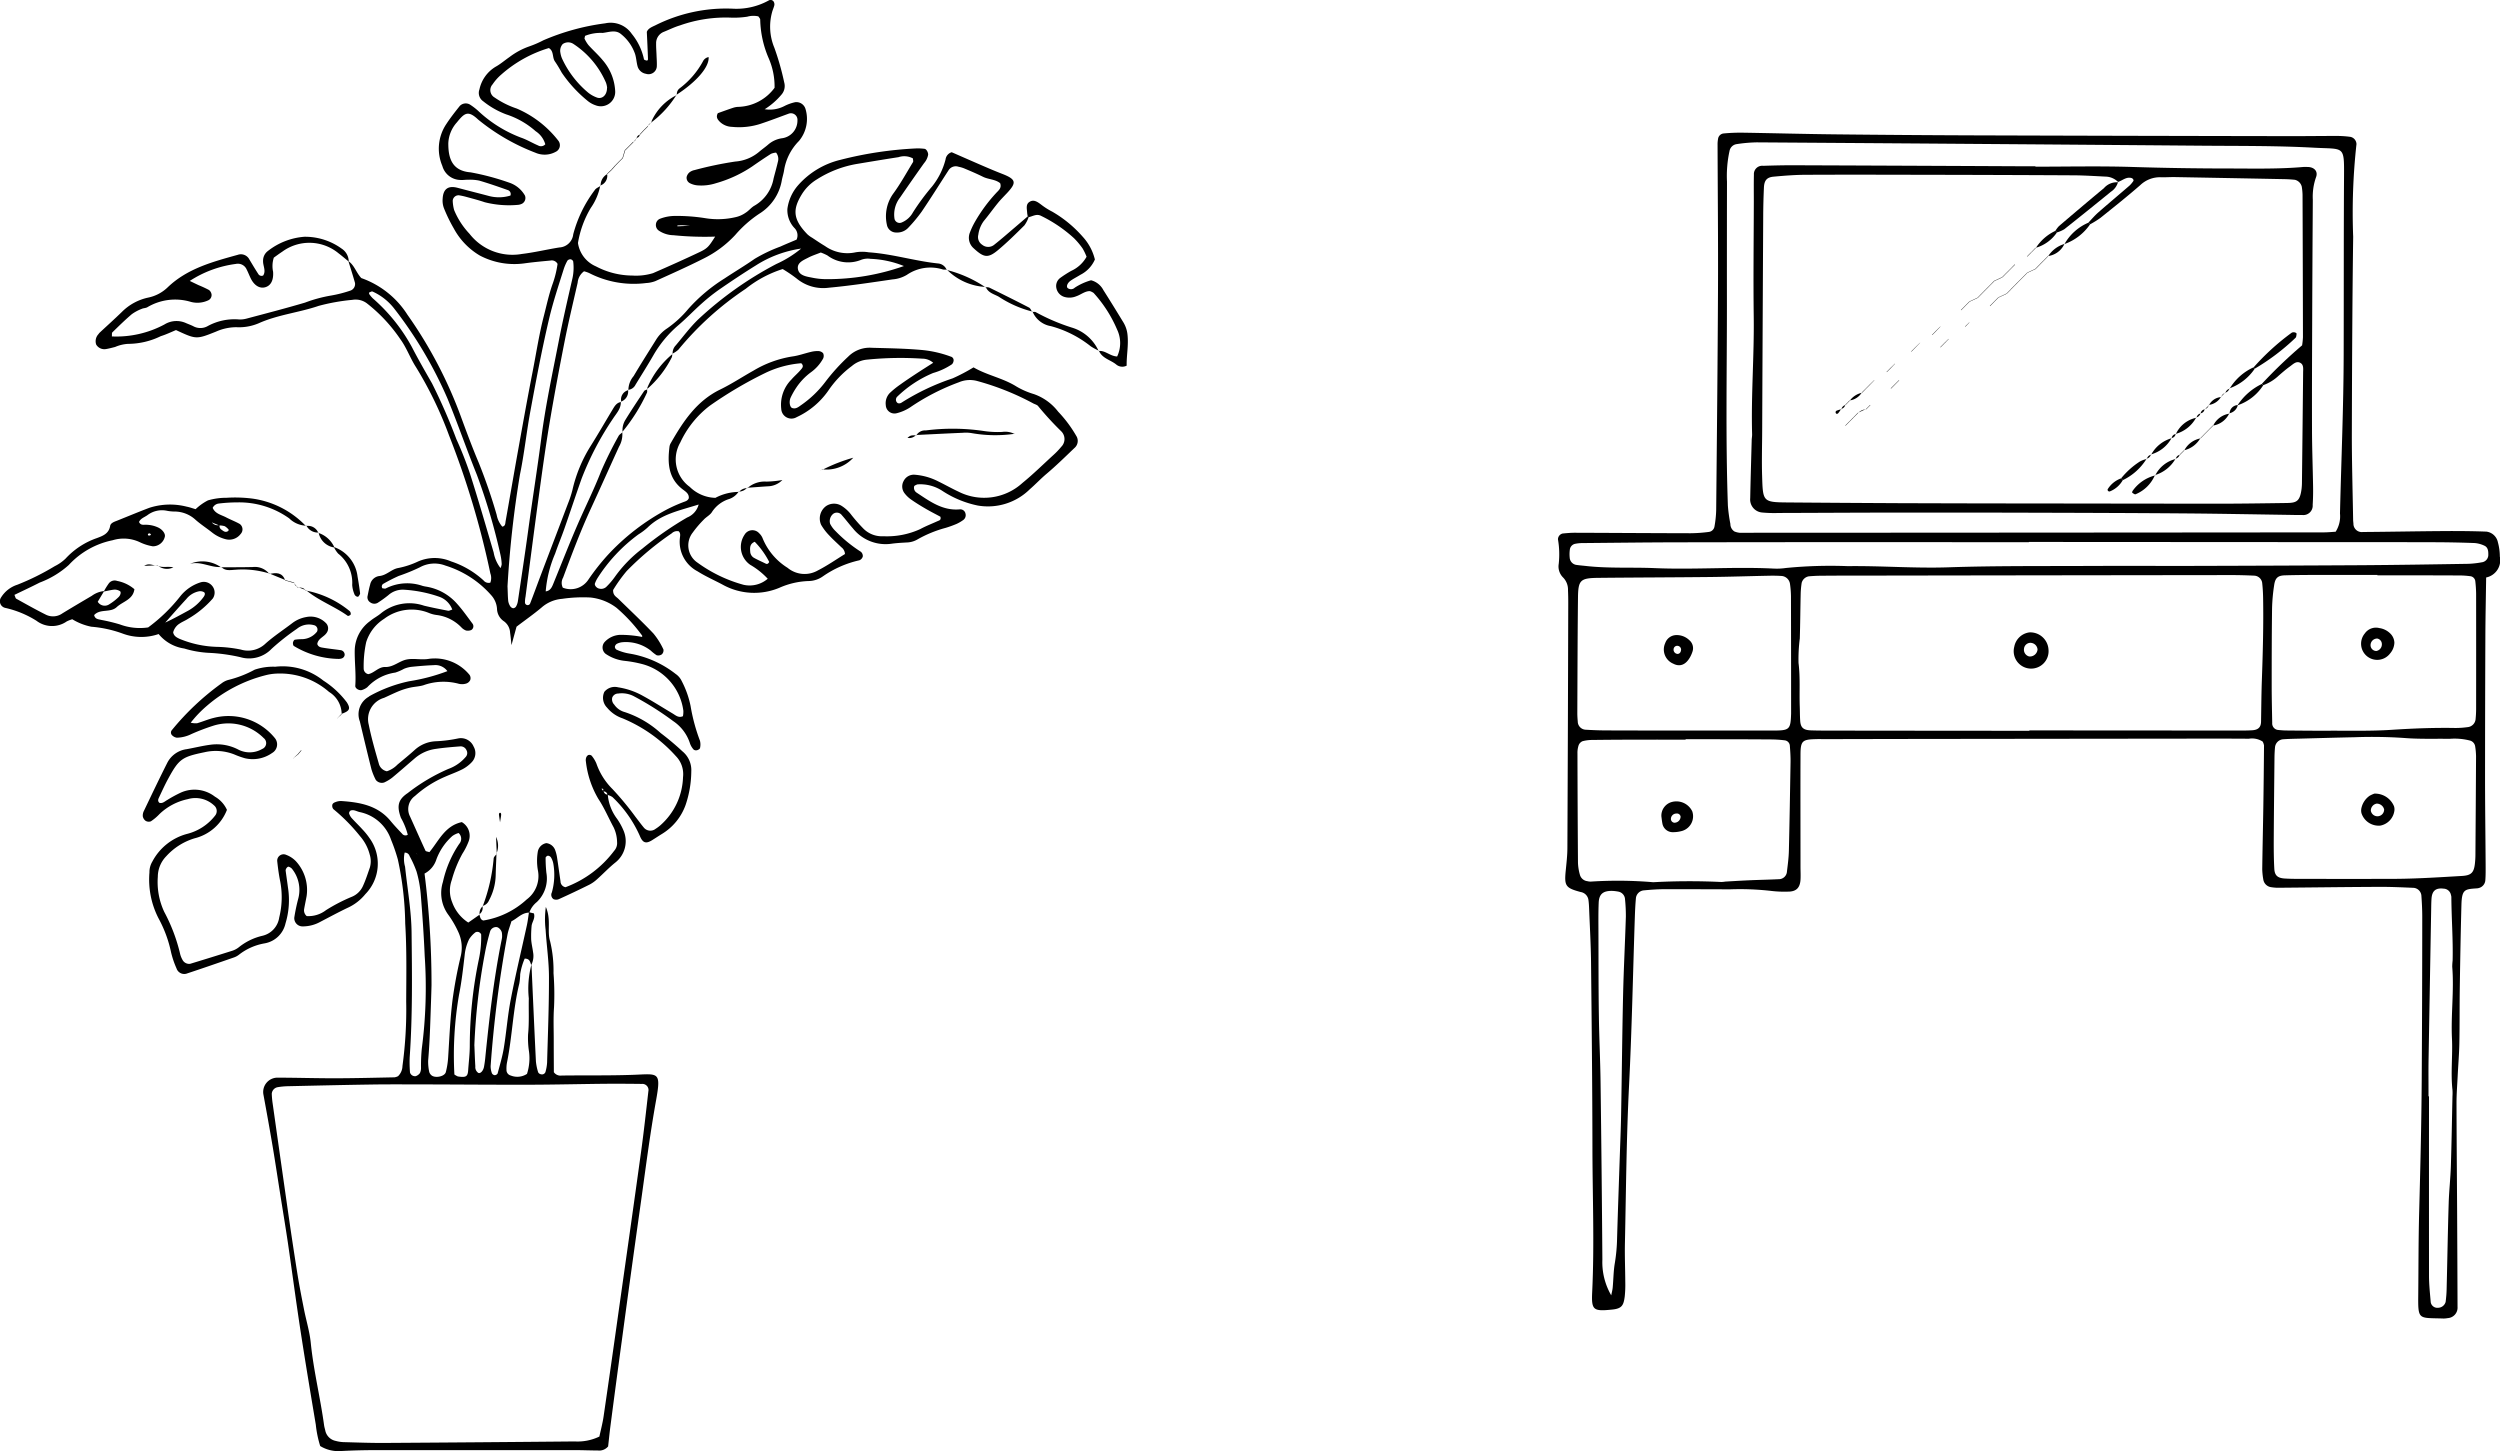 <svg xmlns="http://www.w3.org/2000/svg" width="215.026" height="124.815" viewBox="0 0 215.026 124.815"><g transform="translate(-419 -2871.593)"><g transform="translate(367.473 2216.493)"><path d="M115.9,692.261a2.094,2.094,0,0,1-.277,1.255c-.814,1.783-1.612,3.573-2.434,5.353-.892,1.93-1.633,3.921-2.377,5.911a.919.919,0,0,0-.025.866,1.82,1.82,0,0,0,2.212-.713,19.715,19.715,0,0,1,1.615-2.053,19.215,19.215,0,0,1,5.147-3.974,13.763,13.763,0,0,1,1.342-.6c.195-.082.422-.109.519-.354.036-.38-.261-.562-.513-.753-1.27-.96-1.319-2.293-1.144-3.7a.85.85,0,0,1,.115-.3c1.063-1.86,2.223-3.617,4.251-4.6.977-.476,1.89-1.082,2.841-1.614a9.352,9.352,0,0,1,3.358-1.226c.535-.07,1.053-.265,1.582-.388a2.338,2.338,0,0,1,.644-.076.587.587,0,0,1,.417.182.533.533,0,0,1,.006.455,3.582,3.582,0,0,1-1.081,1.209,5.328,5.328,0,0,0-1.231,1.3,6.6,6.6,0,0,0-.481.85c-.158.329-.086.82.123.9.292.107.515-.057.738-.222a9.085,9.085,0,0,0,2.113-2.014,17.027,17.027,0,0,1,1.97-2.178,2.606,2.606,0,0,1,2.054-.763c1.469.041,2.936.059,4.4.2a9.738,9.738,0,0,1,2.373.558.323.323,0,0,1,.238.376.511.511,0,0,1-.136.282,5.7,5.7,0,0,1-1.622.752,9.918,9.918,0,0,0-3.106,2.054.379.379,0,0,0-.088.3.343.343,0,0,0,.164.243.367.367,0,0,0,.3-.04,20.04,20.04,0,0,1,4.418-2.1,15.766,15.766,0,0,0,1.788-.941c1.161.68,2.526.915,3.69,1.646a6.65,6.65,0,0,0,1.5.652,4.514,4.514,0,0,1,2.085,1.507,10.962,10.962,0,0,1,1.562,2.089.8.8,0,0,1-.16,1.043c-.788.752-1.566,1.519-2.4,2.221-.5.422-.947.9-1.435,1.323a5.128,5.128,0,0,1-4.491,1.4,8.738,8.738,0,0,1-3-1.237,3.467,3.467,0,0,0-2.166-.581.883.883,0,0,0-.281.138.493.493,0,0,0,.2.572c1.136.75,2.242,1.579,3.728,1.438a.454.454,0,0,1,.477.369.513.513,0,0,1-.219.566,3.221,3.221,0,0,1-.563.324,9.324,9.324,0,0,1-.923.333,10.284,10.284,0,0,0-2.414.988,1.932,1.932,0,0,1-.93.269c-.435.025-.872.047-1.3.106a3.592,3.592,0,0,1-3.342-1.326c-.324-.367-.617-.761-.943-1.126a.533.533,0,0,0-.726-.131.812.812,0,0,0-.283.872,2.357,2.357,0,0,0,.485.647,11.946,11.946,0,0,0,2.148,1.751.474.474,0,0,1,.177.406.49.49,0,0,1-.3.335,8.876,8.876,0,0,0-3.12,1.371,2.171,2.171,0,0,1-1.227.412,6.733,6.733,0,0,0-2.532.582,5.591,5.591,0,0,1-4.875-.269c-.717-.385-1.467-.708-2.159-1.148a2.866,2.866,0,0,1-1.522-2.846c.02-.21.083-.424-.1-.6a.669.669,0,0,0-.6.179,25.253,25.253,0,0,0-3.874,3.243,13.1,13.1,0,0,0-1.166,1.629c-.02.46.261.575.449.758,1.01.99,2.045,1.958,3.017,2.984a6.291,6.291,0,0,1,.862,1.375.468.468,0,0,1-.139.418.515.515,0,0,1-.448.076,3.555,3.555,0,0,1-.507-.4,3.473,3.473,0,0,0-2.451-.717,1.371,1.371,0,0,0-.46.135.365.365,0,0,0-.172.251.307.307,0,0,0,.141.252,4.308,4.308,0,0,0,1.082.332,8.79,8.79,0,0,1,4,1.755,1.528,1.528,0,0,1,.522.607,8.072,8.072,0,0,1,.766,2.149,15.666,15.666,0,0,0,.807,2.991,1.327,1.327,0,0,1,.006.626c-.011.075-.148.16-.242.185a.353.353,0,0,1-.3-.043,1.546,1.546,0,0,1-.325-.543,3.631,3.631,0,0,0-1.444-1.915,26.586,26.586,0,0,0-3.311-2.1,2.24,2.24,0,0,0-1.42-.269.544.544,0,0,0-.509.348.64.64,0,0,0,.168.6,1.609,1.609,0,0,0,.919.65,8.582,8.582,0,0,1,3.078,1.8,23.7,23.7,0,0,1,1.874,1.575,2.087,2.087,0,0,1,.76,1.73,9.191,9.191,0,0,1-.492,2.887,4.809,4.809,0,0,1-2.029,2.484c-.278.171-.55.351-.827.525-.559.352-.831.26-1.094-.391a10.46,10.46,0,0,0-2.335-3.3,1.289,1.289,0,0,0-.434-.189.317.317,0,0,0-.383-.291c-.009-.1.126-.276-.131-.238l.161.207c.078.16.171.3.38.293a4.013,4.013,0,0,0,.8,2.085,5.369,5.369,0,0,1,.546.985,2.333,2.333,0,0,1-.7,2.779c-.548.438-1.032.957-1.557,1.425a3.048,3.048,0,0,1-.658.469q-1.306.649-2.636,1.25a.574.574,0,0,1-.463,0,.455.455,0,0,1-.141-.577,5.559,5.559,0,0,0,.137-2.411,1.59,1.59,0,0,0-.214-.6.344.344,0,0,0-.261-.147c-.07,0-.2.113-.2.175a12.624,12.624,0,0,0,.067,1.29,2.8,2.8,0,0,1-.818,2.517,2.018,2.018,0,0,0-.65.913c-.653,0-1.033.511-1.536.743-.127.422-.27.778-.341,1.148a100.6,100.6,0,0,0-1.449,11.3,1.715,1.715,0,0,0,.111.628.314.314,0,0,0,.241.163.306.306,0,0,0,.248-.147c.194-.732.415-1.462.536-2.207.226-1.391.328-2.8.6-4.187.411-2.128.921-4.237,1.382-6.356.08-.368.121-.745.181-1.118l.422.1c.139.435-.179.744-.2,1.109a9.286,9.286,0,0,0-.035,1.121c.022.372.118.74.164,1.113a1.684,1.684,0,0,1-.158,1.094c-.1-.236-.108-.551-.563-.548a5.374,5.374,0,0,0-.387,1.348,4.9,4.9,0,0,1-.08.81c-.544,2.224-.6,4.525-1.052,6.763a2.739,2.739,0,0,0-.047.648.485.485,0,0,0,.364.485,1.518,1.518,0,0,0,1.4-.14,4.39,4.39,0,0,0,.171-1.935,7.5,7.5,0,0,1-.078-1.464c.106-1.035.038-2.067.063-3.1a8.033,8.033,0,0,1,.229-2.912c.125,2.776.246,5.551.382,8.326a4.432,4.432,0,0,0,.195.951.334.334,0,0,0,.245.168.314.314,0,0,0,.385-.207,3.812,3.812,0,0,0,.137-.795c.067-2.45.167-4.9.161-7.35,0-1.359-.206-2.716-.288-4.076a7.686,7.686,0,0,1,.019-1.964c.478,1.1.09,2.068.365,2.944a10.822,10.822,0,0,1,.295,2.753,23.8,23.8,0,0,1,.044,2.94c-.066.921-.025,1.851-.025,2.776s.006,1.849.01,2.8a.7.7,0,0,0,.68.288c2.016-.026,4.031.01,6.048-.058,2.254-.075,2.524-.363,2.063,2.2-.521,2.894-.892,5.815-1.3,8.727q-.835,5.908-1.63,11.822-.508,3.724-.993,7.452c-.078.591-.134,1.186-.2,1.755a1,1,0,0,1-.9.35c-.653,0-1.305-.03-1.958-.031q-8.5,0-17.007,0c-1.035,0-2.071.024-3.1.079a2.988,2.988,0,0,1-1.8-.431,9.442,9.442,0,0,1-.378-1.836c-.45-2.687-.9-5.374-1.313-8.067-.388-2.531-.721-5.07-1.091-7.6-.2-1.347-.424-2.69-.637-4.035-.222-1.4-.431-2.8-.666-4.2-.253-1.5-.523-3-.8-4.5a1.233,1.233,0,0,1,1.155-1.445c1.688,0,3.377.057,5.065.053s3.376-.048,5.064-.082a1.032,1.032,0,0,0,.3-.1,1.262,1.262,0,0,0,.378-.878,35.942,35.942,0,0,0,.32-5.546c.009-2.233.053-4.471-.084-6.7a27.464,27.464,0,0,0-.633-5.508,14.721,14.721,0,0,0-.585-1.7,3.611,3.611,0,0,0-2.693-2.382c-.261-.054-.5-.232-.781-.134a.287.287,0,0,0-.135.248,1.094,1.094,0,0,0,.232.413c.292.324.61.624.9.947a6.085,6.085,0,0,1,.619.759A3.744,3.744,0,0,1,93.807,732a4.18,4.18,0,0,1-1.541,1.188c-.785.375-1.551.791-2.323,1.192a3.121,3.121,0,0,1-1.563.4.71.71,0,0,1-.69-.753,16.238,16.238,0,0,1,.333-1.6,2.91,2.91,0,0,0-.542-2.616.681.681,0,0,0-.263-.161c-.1-.047-.289.184-.269.345.063.485.138.969.2,1.455a6.911,6.911,0,0,1-.214,3.073,2.23,2.23,0,0,1-1.779,1.713,4.953,4.953,0,0,0-2.219.975,1.492,1.492,0,0,1-.428.236c-1.336.464-2.673.928-4.017,1.373a.7.7,0,0,1-.933-.434,7.736,7.736,0,0,1-.469-1.389,10.673,10.673,0,0,0-1.07-2.9,7.287,7.287,0,0,1-.787-3.957,1.752,1.752,0,0,1,.247-.932,4.759,4.759,0,0,1,2.97-2.379,4.417,4.417,0,0,0,2.428-1.575.624.624,0,0,0-.084-.877,2.35,2.35,0,0,0-2.273-.54,5,5,0,0,0-2.422,1.278,4.146,4.146,0,0,1-.744.628.518.518,0,0,1-.451-.043.614.614,0,0,1-.243-.392.875.875,0,0,1,.1-.472c.658-1.375,1.313-2.752,2-4.114a2.189,2.189,0,0,1,1.668-1.184c.7-.125,1.388-.3,2.09-.388a4,4,0,0,1,2.376.432,2.137,2.137,0,0,0,2.033-.062.543.543,0,0,0,.134-.935,4.292,4.292,0,0,0-4.387-1.05,18.681,18.681,0,0,0-1.83.7,2.952,2.952,0,0,1-1.255.315.715.715,0,0,1-.41-.21.324.324,0,0,1-.015-.447,22.492,22.492,0,0,1,4.268-4.017,1.683,1.683,0,0,1,.578-.293,9.533,9.533,0,0,0,2.276-.885,5.009,5.009,0,0,1,1.769-.252,5.6,5.6,0,0,1,4.13,1.189,7.771,7.771,0,0,1,2.022,1.87c.339.545.261.745-.467,1l.025.026a2.251,2.251,0,0,0-1.085-1.918,6.393,6.393,0,0,0-4.518-1.577,4.609,4.609,0,0,0-.966.147,12.377,12.377,0,0,0-5.015,2.617,9.918,9.918,0,0,0-1.4,1.46,1.866,1.866,0,0,0,.545.048c.471-.135.925-.334,1.4-.452a5.131,5.131,0,0,1,5.295,1.729.854.854,0,0,1-.237,1.279,2.893,2.893,0,0,1-2.335.454,7.38,7.38,0,0,1-.923-.33,4.346,4.346,0,0,0-2.566-.187c-1.924.4-2.185.567-3.114,2.272-.287.526-.534,1.073-.79,1.614-.066.14-.141.3.028.461.27.089.469-.126.695-.25a10.82,10.82,0,0,1,1.146-.623,2.864,2.864,0,0,1,2.941.348,2.493,2.493,0,0,1,1.031,1.134,4.008,4.008,0,0,1-2.778,2.445,5.377,5.377,0,0,0-2.445,1.547,2.545,2.545,0,0,0-.722,1.762,6.059,6.059,0,0,0,.551,3.017,14.817,14.817,0,0,1,1.378,3.66,2.02,2.02,0,0,0,.185.452.646.646,0,0,0,.671.357q1.8-.546,3.59-1.113a1.8,1.8,0,0,0,.58-.3,5.055,5.055,0,0,1,2.029-.994,1.89,1.89,0,0,0,1.458-1.58,7.216,7.216,0,0,0,.09-3.073c-.12-.585-.2-1.181-.263-1.776a.549.549,0,0,1,.782-.531,2.283,2.283,0,0,1,.808.525,3.66,3.66,0,0,1,.94,3.016c-.068.375-.15.747-.215,1.122a.644.644,0,0,0,.222.6,2.474,2.474,0,0,0,1.66-.51,14.731,14.731,0,0,1,2.168-1.129,1.8,1.8,0,0,0,1.032-1c.225-.494.389-1.016.57-1.53a1.926,1.926,0,0,0-.012-1.129,3.851,3.851,0,0,0-.831-1.576A15.49,15.49,0,0,0,91.06,724.7a.431.431,0,0,1-.106-.292c-.01-.2.155-.277.3-.328a1.271,1.271,0,0,1,.481-.083c1.6.109,3.138.377,4.243,1.722.311.378.65.734.987,1.09a.362.362,0,0,0,.486.089,5.861,5.861,0,0,0-.589-1.456c-.362-1-.263-1.562.584-2.128a16.048,16.048,0,0,1,3.5-2.08,3.525,3.525,0,0,0,1.471-1.008.5.5,0,0,0,.085-.6.544.544,0,0,0-.521-.331c-.706.054-1.413.112-2.112.216a3.475,3.475,0,0,0-1.773.778c-.664.565-1.316,1.145-1.987,1.7a3.355,3.355,0,0,1-.688.413.654.654,0,0,1-.724-.229,5.287,5.287,0,0,1-.37-.907c-.346-1.37-.672-2.746-1-4.122a1.73,1.73,0,0,1,.759-2.111.7.7,0,0,1,.134-.093,12.246,12.246,0,0,1,3.347-1.245,16.284,16.284,0,0,0,3.293-.87,1.276,1.276,0,0,0-1.16-.515c-.65.025-1.3.081-1.948.146a2.48,2.48,0,0,0-.625.168,4.025,4.025,0,0,1-.747.325,4.059,4.059,0,0,0-2.408,1.258,1.356,1.356,0,0,1-.425.229c-.231.106-.628-.106-.61-.348.075-1.033-.069-2.06-.046-3.1a3.193,3.193,0,0,1,1.325-2.473c.288-.247.642-.418.93-.665a3.885,3.885,0,0,1,3.7-.656c.687.166,1.38.3,2.073.436.091.018.2-.054.361-.1a1.844,1.844,0,0,0-1.114-1.1,11.252,11.252,0,0,0-3.03-.608,1.861,1.861,0,0,0-1.36.472,10.032,10.032,0,0,1-.923.663.586.586,0,0,1-.622-.043.511.511,0,0,1-.234-.562c.066-.32.123-.643.215-.956a.928.928,0,0,1,.778-.75c.637-.054,1.053-.588,1.637-.69a7.187,7.187,0,0,0,1.7-.558,3.572,3.572,0,0,1,2.852-.011,7.647,7.647,0,0,1,2.792,1.638.562.562,0,0,0,.582.19,1.15,1.15,0,0,0,0-.8,73.425,73.425,0,0,0-3.556-11.875,32.785,32.785,0,0,0-2.838-5.861c-.5-.772-.811-1.68-1.355-2.417a13.485,13.485,0,0,0-2.882-3.082,1.617,1.617,0,0,0-1.239-.289,17.15,17.15,0,0,0-2.89.516c-1.7.581-3.517.757-5.17,1.5a4.326,4.326,0,0,1-1.919.336,4.311,4.311,0,0,0-1.742.378c-1.706.683-1.71.673-3.445-.131-.4.163-.844.38-1.307.523a6.474,6.474,0,0,1-2.827.663,3.282,3.282,0,0,0-1.1.266c-.263.066-.526.14-.794.182a.815.815,0,0,1-.837-.388.887.887,0,0,1,.2-.9.747.747,0,0,1,.1-.125c.637-.594,1.287-1.175,1.91-1.782a4.53,4.53,0,0,1,2.268-1.234,3.385,3.385,0,0,0,1.7-.91c1.687-1.6,3.857-2.171,6.008-2.77a.814.814,0,0,1,.983.391c.253.42.5.841.77,1.254a.325.325,0,0,0,.426.135c.262-.408-.027-.831-.011-1.252a1.037,1.037,0,0,1,.406-.849,5.8,5.8,0,0,1,3.148-1.23,5.361,5.361,0,0,1,3.208,1.023,1.328,1.328,0,0,1,.605,1.11c-.294-.24-.581-.488-.883-.717a3.939,3.939,0,0,0-4.836-.131c-.269.177-.527.37-.724.51a2.357,2.357,0,0,0-.062,1.216c.051.729-.194,1.19-.669,1.329s-.954-.141-1.26-.772c-.118-.244-.215-.5-.339-.74a.822.822,0,0,0-.933-.492,9.523,9.523,0,0,0-3.967,1.463c.285.137.524.255.766.367a9.469,9.469,0,0,1,.886.412.588.588,0,0,1,.224.388.5.5,0,0,1-.322.517,2.178,2.178,0,0,1-1.444.123,4.674,4.674,0,0,0-3.769.461c-.141.075-.324.066-.47.134a3.7,3.7,0,0,0-.859.461c-.579.492-1.122,1.027-1.668,1.558-.056.054-.027.193-.044.353a8.758,8.758,0,0,0,4.517-1.026A1.972,1.972,0,0,1,78.4,682.9c.2.084.407.159.6.256a1.267,1.267,0,0,0,1.252-.014,4.8,4.8,0,0,1,2.68-.566,2.1,2.1,0,0,0,.645-.07c1.682-.449,3.37-.885,5.039-1.379a12.075,12.075,0,0,1,2.193-.6,10.727,10.727,0,0,0,1.736-.442.6.6,0,0,0,.367-.656c-.175-.626-.377-1.246-.567-1.868.519.35.664.985,1.111,1.457a7.763,7.763,0,0,1,3.968,3.153,37.622,37.622,0,0,1,4.661,8.934c.469,1.276.946,2.551,1.473,3.8a46.866,46.866,0,0,1,1.54,4.476,2.147,2.147,0,0,0,.482,1.016c.283-.045.255-.294.288-.475.354-1.981.691-3.965,1.047-5.946.414-2.3.824-4.607,1.274-6.9.313-1.6.557-3.215.967-4.8.232-.9.424-1.8.726-2.676a8.755,8.755,0,0,0,.453-1.8.561.561,0,0,0-.621-.289c-.7.065-1.409.131-2.111.224a6.377,6.377,0,0,1-3.952-.655,6.008,6.008,0,0,1-2.237-2.325A13.084,13.084,0,0,1,100.56,673a1.858,1.858,0,0,1-.109-.8c.046-.862.482-1.161,1.3-.942.893.239,1.789.462,2.683.7a3.359,3.359,0,0,0,1.846-.037.356.356,0,0,0-.208-.467c-.82-.29-1.642-.578-2.477-.821a3.972,3.972,0,0,0-.969-.072c-.216-.007-.435.036-.65.018a1.643,1.643,0,0,1-1.551-1.207,3.8,3.8,0,0,1,.331-3.587c.356-.545.76-1.062,1.168-1.57a.711.711,0,0,1,.9-.106,5.522,5.522,0,0,1,.645.492,11.085,11.085,0,0,0,3.706,2.331c.513.173.984.465,1.485.678a.492.492,0,0,0,.62-.1,1.99,1.99,0,0,0-.831-1.125,7.145,7.145,0,0,0-2.533-1.448,7.155,7.155,0,0,1-1.976-1.126.87.87,0,0,1-.324-1.022A3,3,0,0,1,105,660.846c.426-.234.8-.562,1.2-.838a6.186,6.186,0,0,1,1.717-.923,8.926,8.926,0,0,0,1.2-.521,19.883,19.883,0,0,1,5.315-1.458,2.2,2.2,0,0,1,2.285.906,5.1,5.1,0,0,1,1.055,2.21c.256.14.345.095.34-.06-.025-.758-.062-1.516-.1-2.318.112-.3.426-.42.718-.558a13.532,13.532,0,0,1,6.782-1.434,5.731,5.731,0,0,0,2.98-.71.314.314,0,0,1,.431.1.455.455,0,0,1,.059.3c-.047.211-.147.41-.2.621a4.707,4.707,0,0,0,.2,3.045,22.857,22.857,0,0,1,.847,2.978,1.126,1.126,0,0,1-.244,1.063,6.126,6.126,0,0,1-1.478,1.273l-.006.056.016-.089a2.731,2.731,0,0,0,1.741-.274,3.84,3.84,0,0,1,.914-.325.818.818,0,0,1,.885.571,2.957,2.957,0,0,1-.559,2.765,4.6,4.6,0,0,0-1.288,2.574c-.047.267-.132.528-.184.795a4.2,4.2,0,0,1-1.944,2.89,10.1,10.1,0,0,0-2.064,1.824,9.39,9.39,0,0,1-2.734,2.035c-1.358.687-2.75,1.306-4.137,1.934a2.561,2.561,0,0,1-.79.166,8.377,8.377,0,0,1-4.908-.861,2.7,2.7,0,0,0-.438-.149,1.353,1.353,0,0,0-.548.984c-.375,1.643-.769,3.283-1.1,4.936-.474,2.4-.926,4.8-1.33,7.217-.35,2.091-.635,4.193-.923,6.294-.391,2.854-.756,5.711-1.132,8.567a2.326,2.326,0,0,0-.046.485.232.232,0,0,0,.437.106c.315-.807.608-1.621.915-2.431.79-2.085,1.587-4.168,2.375-6.254a8.758,8.758,0,0,0,.352-1.081,12.252,12.252,0,0,1,1.545-3.757c.667-1.059,1.291-2.145,1.937-3.218.169-.281.344-.56.714-.606l-.03-.028c.027.6-.379,1-.666,1.447a25.655,25.655,0,0,0-2.71,5.177c-.505,1.432-.981,2.875-1.482,4.308-.25.716-.547,1.416-.791,2.135a10.263,10.263,0,0,0-.815,3.283l-.027-.029c.467-.045.583-.42.727-.771.695-1.7,1.36-3.411,2.095-5.094.648-1.484,1.372-2.933,1.961-4.446a33.029,33.029,0,0,1,1.509-3.049c.068-.133.224-.221.339-.33Zm-17.761,36.17-.03-.062.059.031a.569.569,0,0,0,.036.12c.015.028.047.046.072.069Zm27.8-31.022-.026-.026a1.587,1.587,0,0,1-.9.663,2.732,2.732,0,0,0-1.387,1.075c-.154.269-.488.429-.71.666a9.172,9.172,0,0,0-.951,1.114,1.786,1.786,0,0,0,.418,2.6,12.169,12.169,0,0,0,3.957,1.9,2.389,2.389,0,0,0,2.072-.522,6.487,6.487,0,0,0-1.506-1.2,1.874,1.874,0,0,1-.485-2.591.78.78,0,0,1,1.254-.123,1.215,1.215,0,0,1,.282.393,5.387,5.387,0,0,0,2.162,2.58,2.288,2.288,0,0,0,2.6.228c.815-.415,1.572-.944,2.336-1.413a.764.764,0,0,0-.311-.584c-.352-.341-.721-.667-1.053-1.027a4.721,4.721,0,0,1-.685-.9,1.326,1.326,0,0,1,.417-1.608,1.225,1.225,0,0,1,1.38,0,3.144,3.144,0,0,1,.823.781,14.538,14.538,0,0,0,.965,1.1,2.236,2.236,0,0,0,1.769.707,6.87,6.87,0,0,0,3.172-.616c.477-.259.989-.456,1.485-.681.139-.063.331-.083.246-.382-.383-.206-.814-.424-1.231-.666s-.843-.5-1.246-.782a2.546,2.546,0,0,1-.59-.549.959.959,0,0,1-.093-1.077.976.976,0,0,1,.943-.538,5.3,5.3,0,0,1,2.032.574c.588.286,1.157.611,1.749.886a4.885,4.885,0,0,0,5.489-.749c.928-.754,1.784-1.6,2.666-2.405a6.4,6.4,0,0,0,.675-.706.937.937,0,0,0,0-1.334,26.842,26.842,0,0,1-1.972-2.148c-.077-.121-.272-.171-.419-.242a22.739,22.739,0,0,0-4.836-1.936,2.4,2.4,0,0,0-1.574.107,19.077,19.077,0,0,0-4.195,2.159,3.772,3.772,0,0,1-1.188.512.748.748,0,0,1-.907-.7,1.265,1.265,0,0,1,.348-1.05,7.812,7.812,0,0,1,.882-.714c.441-.318.893-.619,1.347-.918.485-.319.976-.628,1.5-.963a1.389,1.389,0,0,0-.926-.354,28.493,28.493,0,0,0-4.729.079,2.346,2.346,0,0,0-1.338.55,8.8,8.8,0,0,0-2.025,2.115,6.776,6.776,0,0,1-2.72,2.283.877.877,0,0,1-1.33-.706,3.079,3.079,0,0,1,.882-2.535c.246-.288.545-.532.788-.822.118-.14.318-.319.051-.572a8.7,8.7,0,0,0-3.1.84,34.761,34.761,0,0,0-4.774,2.82,8.422,8.422,0,0,0-2.533,3.161,2.907,2.907,0,0,0,.815,3.812,3.252,3.252,0,0,0,2.206.945A4.369,4.369,0,0,1,125.943,697.409Zm-11.9-26.326-.031-.025a4.979,4.979,0,0,1-.818,1.93,8.593,8.593,0,0,0-1.1,3.011,2.591,2.591,0,0,0,1.548,2.013,6.781,6.781,0,0,0,3.13.789,4.984,4.984,0,0,0,1.776-.206c1.347-.588,2.689-1.185,4.016-1.816.68-.323.8-.491,1.329-1.328a27.052,27.052,0,0,1-3.582-.119,2.336,2.336,0,0,1-1.235-.378.584.584,0,0,1-.278-.553.561.561,0,0,1,.371-.493,3.614,3.614,0,0,1,1.272-.235,15.527,15.527,0,0,1,2.6.192,6.709,6.709,0,0,0,2.6-.085,2.4,2.4,0,0,0,.885-.391c.275-.171.483-.457.765-.608a3.379,3.379,0,0,0,1.629-2.333c.122-.474.258-.945.367-1.422a.878.878,0,0,0-.153-.8,1.374,1.374,0,0,0-.439.106c-.551.35-1.091.718-1.626,1.092a10.845,10.845,0,0,1-3.1,1.432,4.1,4.1,0,0,1-1.613.186,1.746,1.746,0,0,1-.616-.176.525.525,0,0,1-.3-.537.738.738,0,0,1,.239-.4,1.017,1.017,0,0,1,.439-.2,31.023,31.023,0,0,1,3.511-.735,3.574,3.574,0,0,0,2.055-.843c.248-.212.52-.4.764-.611a2.313,2.313,0,0,1,1.159-.544,1.53,1.53,0,0,0,1.365-1.544.562.562,0,0,0-.754-.576c-.817.3-1.629.613-2.454.885a6,6,0,0,1-2.422.25,1.578,1.578,0,0,1-1.035-.425c-.185-.189-.376-.4-.182-.752.417-.148.869-.316,1.326-.466a1.629,1.629,0,0,1,.482-.078A4.007,4.007,0,0,0,129,662.651a6.076,6.076,0,0,0-.507-2.544,8.8,8.8,0,0,1-.728-3.321c0-.092-.1-.184-.157-.276a1.944,1.944,0,0,0-.959.026,7.812,7.812,0,0,1-1.3.085,11.772,11.772,0,0,0-4.491.666c-.467.138-.91.359-1.364.544a1.041,1.041,0,0,0-.681,1.018c-.007.326.023.652.034.979s.04.654.025.979a.711.711,0,0,1-.932.641.9.9,0,0,1-.71-.6c-.109-.362-.118-.756-.233-1.116a3.727,3.727,0,0,0-1.213-1.706c-.472-.393-1.044-.15-1.578-.094a3.591,3.591,0,0,0-1.508.253c-.025.15-.058.215-.038.25a2.809,2.809,0,0,0,.336.548c.4.445.854.844,1.231,1.307a4.388,4.388,0,0,1,1.066,2.679,1.236,1.236,0,0,1-1.685,1.188,2.175,2.175,0,0,1-.709-.4,11.279,11.279,0,0,1-2.2-2.4c-.186-.333-.377-.665-.594-.977-.242-.35-.072-.882-.518-1.147a10.925,10.925,0,0,0-4.092,2.279,4.184,4.184,0,0,0-.752.847.732.732,0,0,0,.181,1.13,7.477,7.477,0,0,0,1.893.944,9.011,9.011,0,0,1,3.58,2.763.629.629,0,0,1-.231.967,1.979,1.979,0,0,1-1.738.072,17.836,17.836,0,0,1-4.923-2.85c-.885-.837-1.185-.55-1.829.24a2.863,2.863,0,0,0-.737,1.779c-.01,1.258.291,2.394,1.915,2.519a21.592,21.592,0,0,1,3.31.882,2.453,2.453,0,0,1,1.363,1.11.561.561,0,0,1-.236.7,1.015,1.015,0,0,1-.309.1,8.476,8.476,0,0,1-2.913-.221c-.514-.175-1.043-.31-1.567-.455a5.889,5.889,0,0,0-.634-.14.5.5,0,0,0-.55.465,3.441,3.441,0,0,0,.12.8,6.655,6.655,0,0,0,1.324,2.045,4.676,4.676,0,0,0,4.511,1.733c1.079-.129,2.142-.387,3.217-.558a1.266,1.266,0,0,0,1.194-1.137,10.926,10.926,0,0,1,1.843-3.787C113.631,671.289,113.868,671.2,114.04,671.083Zm-10.407,62.685-.029-.024c.081.188.057.441.346.53a7.193,7.193,0,0,0,3.733-1.813,2.507,2.507,0,0,0,.971-2.453,4.713,4.713,0,0,1-.022-1.626.905.905,0,0,1,.739-.764.92.92,0,0,1,.743.559,3.31,3.31,0,0,1,.171.626c.109.7.2,1.4.305,2.1a.515.515,0,0,0,.432.506,9.289,9.289,0,0,0,4.183-3.131.985.985,0,0,0,.25-.754,3.046,3.046,0,0,0-.295-1.261c-.441-.812-.8-1.674-1.31-2.44a8.077,8.077,0,0,1-1.077-3.224.67.67,0,0,1,.02-.323.4.4,0,0,1,.184-.234.315.315,0,0,1,.289.053,2.659,2.659,0,0,1,.413.683,5.74,5.74,0,0,0,1.385,2.194,25.472,25.472,0,0,1,1.976,2.389c.235.3.458.61.7.9a.724.724,0,0,0,1.019.134,3.54,3.54,0,0,0,.394-.289,5.75,5.75,0,0,0,1.974-4.163,2.21,2.21,0,0,0-.607-1.8,12.7,12.7,0,0,0-4.6-3.261,2.935,2.935,0,0,1-1.326-.918,1.2,1.2,0,0,1-.233-1.359,1.161,1.161,0,0,1,1.181-.389,6.3,6.3,0,0,1,2.15.744c.859.469,1.685,1,2.528,1.5.268.158.513.411.9.241a2.076,2.076,0,0,0,.036-.468,4.806,4.806,0,0,0-3.586-4.028,10.1,10.1,0,0,0-1.443-.262,3.553,3.553,0,0,1-1.664-.612.7.7,0,0,1-.075-1.013,1.917,1.917,0,0,1,1.292-.613,9.564,9.564,0,0,1,1.945.182l.047.006-.067.028c0-.054.028-.128,0-.16a14.023,14.023,0,0,0-2.195-2.381,4.463,4.463,0,0,0-2.246-.888,12.321,12.321,0,0,0-2.44.115,3.038,3.038,0,0,0-1.77.752c-.663.558-1.376,1.057-2.146,1.642l-.436,1.587c-.036-.333-.064-.7-.118-1.064a1.283,1.283,0,0,0-.519-.98,1.329,1.329,0,0,1-.607-1.091,1.942,1.942,0,0,0-.513-1.175,8.652,8.652,0,0,0-3.929-2.534,2.607,2.607,0,0,0-2.2.153,15.8,15.8,0,0,1-1.81.739,14.461,14.461,0,0,0-1.305.665.267.267,0,0,0-.1.4c.1.005.218.05.292.01a4.053,4.053,0,0,1,3.167-.217,2.984,2.984,0,0,0,.32.065,4.5,4.5,0,0,1,2.657,1.49c.472.522.875,1.108,1.3,1.673a.378.378,0,0,1-.093.566.753.753,0,0,1-.453.042,1.036,1.036,0,0,1-.4-.271,3.56,3.56,0,0,0-2.153-1.066,2.571,2.571,0,0,1-.628-.169,3.923,3.923,0,0,0-3.858.5,3.666,3.666,0,0,0-1.547,2.013,9.759,9.759,0,0,0-.215,2.261.491.491,0,0,0,.4.485c.508-.1.88-.631,1.451-.614.7.021,1.2-.509,1.831-.641s1.28.056,1.943-.063a3.85,3.85,0,0,1,3.481,1.383.5.5,0,0,1,.058.444.575.575,0,0,1-.344.3,1.2,1.2,0,0,1-.636.021,5.079,5.079,0,0,0-3.045.126c-.361.108-.75.119-1.12.2a6.107,6.107,0,0,0-.927.282c-.453.182-.891.4-1.339.6a1.908,1.908,0,0,0-1.314,2.322c.224,1.118.543,2.218.858,3.316a.9.9,0,0,0,.7.679,2.26,2.26,0,0,0,.913-.578c.5-.418,1.01-.831,1.493-1.27a2.876,2.876,0,0,1,1.776-.733,11.64,11.64,0,0,0,1.941-.243,1.19,1.19,0,0,1,1.337.7,1.128,1.128,0,0,1-.178,1.359,3.012,3.012,0,0,1-.773.585c-.484.247-1,.427-1.5.648a9.376,9.376,0,0,0-2.6,1.661,1.384,1.384,0,0,0-.424,1.749c.447.983.88,1.973,1.334,2.954.03.064.184.071.336.124.8-.955,1.326-2.266,2.789-2.584a1.359,1.359,0,0,1,.57,1.7,5.63,5.63,0,0,1-.518,1.015,10.241,10.241,0,0,0-.916,2.266,2.668,2.668,0,0,0,.036,1.917,3.463,3.463,0,0,0,1.385,1.742Zm10.3,44.893c.119-.561.275-1.136.361-1.721q.673-4.6,1.317-9.208c.641-4.527,1.287-9.053,1.911-13.582.238-1.725.426-3.456.625-5.186a.527.527,0,0,0-.564-.635c-1.088-.014-2.177-.021-3.266-.011-2.12.021-4.241.075-6.361.08-2.987.007-5.974-.019-8.961-.027-1.525,0-3.049-.014-4.574.008-2.45.036-4.9.094-7.349.149a6.164,6.164,0,0,0-.81.081.62.62,0,0,0-.507.563,7.3,7.3,0,0,0,.072.812q.674,4.768,1.355,9.534c.249,1.723.506,3.446.782,5.165.164,1.019.364,2.032.564,3.044.189.959.484,1.905.581,2.872.24,2.388.823,4.716,1.146,7.089.022.161.075.318.108.478a1.144,1.144,0,0,0,.886.866,3.043,3.043,0,0,0,.8.109c1.143.032,2.286.074,3.43.067q8.167-.052,16.333-.129A4.319,4.319,0,0,0,113.929,778.66Zm-7.9-73.1c.02.47.022.851.059,1.228a1.131,1.131,0,0,0,.169.448.392.392,0,0,0,.253.178.324.324,0,0,0,.25-.146,1.343,1.343,0,0,0,.159-.457c.3-2.039.613-4.076.891-6.118.359-2.636.781-5.263,1.122-7.9.362-2.8.959-5.568,1.5-8.342.34-1.76.745-3.508,1.144-5.256a4.3,4.3,0,0,0,.1-1.615.3.3,0,0,0-.219-.178.334.334,0,0,0-.276.115,4.086,4.086,0,0,0-.323.741c-.439,1.4-.905,2.788-1.244,4.221-.625,2.646-1.127,5.315-1.62,7.986-.335,1.817-.525,3.663-.9,5.47A89.84,89.84,0,0,0,106.028,705.561Zm-7.138,24.679a75.565,75.565,0,0,1,.6,9.59c-.023.92-.058,1.838-.089,2.755-.041,1.248-.094,2.492-.2,3.736a4.22,4.22,0,0,0,.091.968.57.57,0,0,0,.164.27c.29.306,1.158.153,1.265-.248a6.635,6.635,0,0,0,.2-1.277c.105-1.624.17-3.249.369-4.869a36.937,36.937,0,0,1,.718-3.84,3.2,3.2,0,0,0-.206-2.046,8.532,8.532,0,0,0-.893-1.534,3.158,3.158,0,0,1-.438-2.788,9.426,9.426,0,0,1,1.4-3.272.664.664,0,0,0-.051-.938,1.743,1.743,0,0,0-.538.259,5.026,5.026,0,0,0-1.369,2A2.089,2.089,0,0,1,98.889,730.239Zm-1.712-1.8a2.468,2.468,0,0,0,.037,1.206c.2,1.888.539,3.774.56,5.663.04,3.578.088,7.162-.163,10.739a11.035,11.035,0,0,0,.028,1.3.449.449,0,0,0,.488.314.732.732,0,0,0,.366-.267,1.038,1.038,0,0,0,.092-.469,15.409,15.409,0,0,1,.067-1.625,40.343,40.343,0,0,0,.252-7.956c-.076-1.79-.2-3.578-.344-5.364a10.134,10.134,0,0,0-.357-1.916,8.887,8.887,0,0,0-.6-1.333A.414.414,0,0,0,97.177,728.436Zm8.248-24.482a1.081,1.081,0,0,0,.1-.333,4.554,4.554,0,0,0-.106-.807,52.509,52.509,0,0,0-2.031-6.884c-.875-2.167-1.635-4.381-2.521-6.543a35.679,35.679,0,0,0-4.555-7.709,4.9,4.9,0,0,0-1.9-1.509c-.067-.031-.187.052-.288.084,0,.047-.014.107.009.138a2.6,2.6,0,0,0,.309.369,15.152,15.152,0,0,1,3.353,4.175c.547,1.063,1.145,2.1,1.739,3.139a49.264,49.264,0,0,1,2.089,4.783,30.762,30.762,0,0,1,1.193,3.037c.71,2.23,1.36,4.478,2.019,6.724A3.037,3.037,0,0,0,105.425,703.955Zm-3.963,43.564a1.625,1.625,0,0,0,.294.164c.7.106.849.013.886-.541.048-.7.139-1.406.138-2.109a36.755,36.755,0,0,1,.785-7.445,9.138,9.138,0,0,0,.195-2.1c0-.078-.117-.185-.2-.219a.348.348,0,0,0-.3.022,2.291,2.291,0,0,0-.538.592,4.04,4.04,0,0,0-.386,1.4c-.131,1.134-.26,2.272-.483,3.39A30.644,30.644,0,0,0,101.462,747.519Zm1.715-2.49c.025.6.043,1.193.081,1.788a.6.6,0,0,0,.245.554c.167.1.429-.145.5-.515.059-.32.1-.644.128-.968.33-3.249.706-6.491,1.338-9.7.031-.16.07-.319.089-.48a2.17,2.17,0,0,0-.01-.326c-.01-.256-.286-.559-.5-.548a.545.545,0,0,0-.511.348,18.866,18.866,0,0,0-.456,1.9A54.41,54.41,0,0,0,103.177,745.029Zm19.3-46.542c-1.691.532-3.233.829-4.411,1.991a5.37,5.37,0,0,1-.779.583,13.948,13.948,0,0,0-3.528,3.77,2.409,2.409,0,0,0-.21.436c-.07.163.139.411.35.453a.654.654,0,0,0,.608-.132,6.218,6.218,0,0,0,.741-.86,11.224,11.224,0,0,1,2.366-2.438,29.464,29.464,0,0,1,3.861-2.682A1.658,1.658,0,0,0,122.473,698.487Zm-7.883-35.829a1.825,1.825,0,0,0-.1-.451,7.559,7.559,0,0,0-2.8-3.331.821.821,0,0,0-.918.009.858.858,0,0,0-.2.76,2.03,2.03,0,0,0,.131.469,8.386,8.386,0,0,0,2.267,2.96,2.646,2.646,0,0,0,.707.4C114.121,663.664,114.589,663.33,114.589,662.657Zm12.7,39.035c-.437.183-.419.51-.394.836a.648.648,0,0,0,.309.539c.327.185.675.334,1.011.5.122.061.21.047.316-.134A7.048,7.048,0,0,0,127.288,701.692Zm-6.653-27.2,0,.07,1.083-.047c-.44-.029-.543-.042-.645-.041C120.929,674.472,120.782,674.483,120.635,674.489Z" transform="translate(-10.852 0)"/><path d="M176.869,705.5a1.88,1.88,0,0,1,.45-1.2c.638-1.078,1.313-2.135,1.977-3.2a3.168,3.168,0,0,1,.922-.915,9.173,9.173,0,0,0,1.8-1.659,14.341,14.341,0,0,1,3.117-2.622c.86-.573,1.752-1.1,2.6-1.694a13.086,13.086,0,0,1,2.2-1.049c.49-.221.988-.425,1.4-.6a.887.887,0,0,0-.183-1,2.25,2.25,0,0,1-.607-1.639,3.84,3.84,0,0,1,.936-2.053,7.044,7.044,0,0,1,3.594-2.164,32.4,32.4,0,0,1,6.617-.992,4.985,4.985,0,0,1,.65.037c.168.018.329.331.309.517a1.525,1.525,0,0,1-.353.719q-1.042,1.464-2.057,2.947a2.38,2.38,0,0,0-.48,1.847.448.448,0,0,0,.63.3,1.934,1.934,0,0,0,.954-.864,20.082,20.082,0,0,1,1.65-2.232,6.176,6.176,0,0,0,1.156-2.324.741.741,0,0,1,.528-.617c.856.375,1.749.769,2.645,1.156.55.237,1.1.472,1.659.689,1.235.478,1.311.75.45,1.671-.261.279-.534.547-.774.842-.413.507-.792,1.041-1.209,1.544a2.544,2.544,0,0,0-.484,1.2.786.786,0,0,0,.331.854.816.816,0,0,0,1.057-.013c.6-.474,1.172-.978,1.753-1.472.372-.316.739-.635,1.109-.953l.079.065a2.594,2.594,0,0,1-.365.71c-.732.728-1.47,1.457-2.261,2.119-.875.732-1.23.655-2.11-.157a1.2,1.2,0,0,1-.314-1.351,6.5,6.5,0,0,1,.413-.883,13.577,13.577,0,0,1,1.825-2.494c.2-.225.515-.429.365-.86-.413-.346-1-.317-1.482-.556-.536-.265-1.09-.5-1.64-.731a2.9,2.9,0,0,0-.471-.134.729.729,0,0,0-.851.313c-.768,1.185-1.516,2.383-2.308,3.551a12.778,12.778,0,0,1-1.145,1.377,1.3,1.3,0,0,1-1.026.419.806.806,0,0,1-.819-.657,3.344,3.344,0,0,1,.507-2.636c.644-.872,1.169-1.832,1.735-2.76.045-.073,0-.2-.007-.321a1.562,1.562,0,0,0-1.234-.108c-1.183.183-2.364.379-3.546.577a9.326,9.326,0,0,0-3.48,1.336,3.907,3.907,0,0,0-1.271,1.245c-.8,1.291-.841,2.151.466,3.487a2.309,2.309,0,0,0,.4.287c.364.24.723.487,1.1.71a3.318,3.318,0,0,0,2.633.543,3.411,3.411,0,0,1,1.133,0c2.015.134,3.952.748,5.955.958a.878.878,0,0,1,.75.553l.016-.03a1.5,1.5,0,0,1-.326,0,3.575,3.575,0,0,0-3.113.456,2.816,2.816,0,0,1-1.235.392c-1.828.266-3.656.549-5.495.717a3.583,3.583,0,0,1-2.753-.791,12.277,12.277,0,0,0-1.2-.816,9.857,9.857,0,0,0-3.18,1.7,26.448,26.448,0,0,0-5.789,5.232,1.956,1.956,0,0,1-.524.347l.029.028a.956.956,0,0,1,.268-.742c.628-.747,1.216-1.536,1.911-2.216a30.685,30.685,0,0,1,6.743-4.786,9.244,9.244,0,0,0,2.127-1.324,9.83,9.83,0,0,0-3.882,1.443c-1.059.657-2.1,1.349-3.124,2.056a16.048,16.048,0,0,0-1.526,1.211c-.689.611-1.323,1.285-2.025,1.881a9.855,9.855,0,0,0-2.167,2.618c-.488.845-1.012,1.67-1.519,2.5a.779.779,0,0,1-.635.441Zm23.694-10.67a8.459,8.459,0,0,0-2.857-.616,1.587,1.587,0,0,0-.8.078,2.97,2.97,0,0,1-2.924-.375,4.68,4.68,0,0,0-.563-.249c-.388.156-.749.269-1.078.442-.42.22-1,.435-.885,1,.105.534.7.621,1.176.714a6.176,6.176,0,0,0,1.29.137A19.778,19.778,0,0,0,200.564,694.834Z" transform="translate(-71.295 -16.85)"/><path d="M60.453,762.452a6.3,6.3,0,0,1,.421-.683.629.629,0,0,1,.73-.229,3.211,3.211,0,0,1,1.483.711c-.116.9-.992,1.05-1.521,1.54-.553.512-1.424.116-1.942.687.082.376.4.354.625.418a14.99,14.99,0,0,1,1.581.382,4.913,4.913,0,0,0,2.44.261,14.3,14.3,0,0,0,2.78-2.7,3.619,3.619,0,0,1,1.721-1.175.933.933,0,0,1,1.02.319.9.9,0,0,1,.04,1.066A8.34,8.34,0,0,1,67.7,764.8c-.225.15-.486.247-.712.4a1.258,1.258,0,0,0-.567.761c.055.316.3.442.544.557a8.983,8.983,0,0,0,3.173.691,11.55,11.55,0,0,1,2.1.234,2.165,2.165,0,0,0,2.117-.507c.728-.651,1.556-1.188,2.334-1.784a2.742,2.742,0,0,1,1.184-.507,1.837,1.837,0,0,1,1.651.484.65.65,0,0,1,.1.874c-.23.359-.742.483-.807.962.083.271.318.291.517.324.483.081.971.13,1.455.2a.4.4,0,0,1,.382.428c-.058.273-.281.319-.492.331a7.644,7.644,0,0,1-3.872-1.11c-.064-.032-.095-.2-.081-.292s.089-.234.16-.249a3.87,3.87,0,0,1,.641-.048,1.687,1.687,0,0,0,1.265-.646.393.393,0,0,0-.184-.535,1.624,1.624,0,0,0-1.539.288,20.134,20.134,0,0,0-2.176,1.718,2.675,2.675,0,0,1-2.694.723,15.165,15.165,0,0,0-2.743-.373,8.846,8.846,0,0,1-2.085-.372,3.487,3.487,0,0,1-2.2-1.244,4.564,4.564,0,0,1-3.087-.037,10.2,10.2,0,0,0-2.7-.592,5.023,5.023,0,0,1-1.64-.643,2.915,2.915,0,0,0-.478.187,2.207,2.207,0,0,1-2.6-.055,8.516,8.516,0,0,0-2.705-1.113.585.585,0,0,1-.332-.911,2.57,2.57,0,0,1,1.392-1.078,21.18,21.18,0,0,0,3.214-1.595,3.689,3.689,0,0,0,.93-.649,6.59,6.59,0,0,1,2.7-1.768c.506-.189,1.02-.375,1.136-1.042.047-.272.378-.366.631-.468.907-.365,1.81-.739,2.723-1.087a5.789,5.789,0,0,1,3.217-.108c.265.051.521.146.779.22a4.526,4.526,0,0,1,1.063-.758,5.684,5.684,0,0,1,1.6-.223,11.768,11.768,0,0,1,2.117.057,7.829,7.829,0,0,1,4.709,2.378l.03-.034a2.18,2.18,0,0,1-1.469-.631,7.422,7.422,0,0,0-4.434-1.374,13.7,13.7,0,0,0-1.629.1.666.666,0,0,0-.517.37c.212.512.739.6,1.158.821.381.2.793.353,1.169.566a.574.574,0,0,1,.079.858,1.226,1.226,0,0,1-1.31.448,3.087,3.087,0,0,1-1.16-.582c-.469-.372-.98-.7-1.423-1.094a2.669,2.669,0,0,0-1.783-.7,3.528,3.528,0,0,1-.65-.062,2.073,2.073,0,0,0-1.7.378c-.257.18-.588.281-.716.583.137.3.373.233.568.238a2.548,2.548,0,0,1,1.105.25c.332.167.583.486.554.74a1.061,1.061,0,0,1-1.037.865,4.06,4.06,0,0,1-1.086-.337,3.242,3.242,0,0,0-2.373-.186,7.036,7.036,0,0,0-3.769,2.125,7.818,7.818,0,0,1-2.5,1.514c-.717.368-1.45.707-2.179,1.061.076.167.091.292.155.328.854.473,1.7.953,2.578,1.389a1.39,1.39,0,0,0,1.4-.132c.837-.511,1.682-1.009,2.527-1.507a2.133,2.133,0,0,1,1.055-.406l-.549.919a.7.7,0,0,0,1.011.206,4.483,4.483,0,0,0,.756-.584c.2-.173.267-.475.129-.543a.907.907,0,0,0-.443-.127C61.079,762.313,60.767,762.393,60.453,762.452Zm9.26-5.961-.046-.032.066.026a.671.671,0,0,0,.679.255.377.377,0,0,0,.178.4c.166.126.338.266.558.107.03-.022.059-.1.047-.116a1.264,1.264,0,0,0-.341-.3,1.661,1.661,0,0,0-.466-.063Zm-3.976,8.634c.694-.325,1.338-.678,1.986-1.033a4.129,4.129,0,0,0,1.313-1.169c.094-.127.172-.309.041-.413a.646.646,0,0,0-.448-.075,1.853,1.853,0,0,0-1.076.663C66.937,763.763,66.342,764.448,65.737,765.125Zm-1.352-7.679c-.045.019-.123.029-.13.056-.027.116.046.165.184.12.034-.011.053-.069.079-.1Z" transform="translate(0 -56.474)"/><path d="M256.479,696.5c-.017-.107-.043-.214-.049-.322-.019-.321-.128-.7.177-.912.374-.261.7-.025,1.021.215a5.971,5.971,0,0,0,.96.61,10.45,10.45,0,0,1,2.628,2.164,4.443,4.443,0,0,1,1.04,1.95,2.666,2.666,0,0,1-1.243,1.315c-.275.171-.566.318-.833.5-.3.207-.41.526-.253.651a.465.465,0,0,0,.6-.043,5.085,5.085,0,0,1,1.4-.636,1.668,1.668,0,0,1,1.057.843c.584.916,1.151,1.842,1.717,2.769a2.534,2.534,0,0,1,.36,1.07c.1.917-.091,1.809-.072,2.661a.814.814,0,0,1-.886-.087c-.491-.41-1.221-.525-1.5-1.195l-.027.022c.577-.065.979.446,1.594.473a2.7,2.7,0,0,0-.008-2.326,11.125,11.125,0,0,0-2.014-3.138,1.123,1.123,0,0,0-.323-.159c-.424-.005-.769.306-1.173.443a1.527,1.527,0,0,1-.954.074.992.992,0,0,1-.754-.773.863.863,0,0,1,.322-.872,9.738,9.738,0,0,1,.955-.613,2.865,2.865,0,0,0,1.32-1.216,4.651,4.651,0,0,0-.342-.712,6.593,6.593,0,0,0-.73-.873,11.838,11.838,0,0,0-2.817-1.918c-.407-.224-.731.025-1.09.1Z" transform="translate(-116.557 -22.786)"/><path d="M263.215,720.64a5.221,5.221,0,0,1-.7-.38,9.463,9.463,0,0,0-3.429-1.735,2.074,2.074,0,0,1-1.577-1.25l-.028.03c.105.005.232-.025.313.022a17.075,17.075,0,0,0,3.067,1.314,3.692,3.692,0,0,1,2.33,2.02Z" transform="translate(-117.172 -35.374)"/><path d="M118.2,764.276a3.058,3.058,0,0,1,2,2.524c.084.477.159.956.218,1.437.01.082-.07.183-.126.263-.074.106-.315-.015-.367-.195a2.452,2.452,0,0,1-.185-.776,3.189,3.189,0,0,0-1.208-2.7,2.438,2.438,0,0,1-.351-.527Z" transform="translate(-37.92 -62.114)"/><path d="M112.526,772.886a8.365,8.365,0,0,1,3.783,1.772.332.332,0,0,1,.086.284c-.025.067-.212.153-.252.124-1.145-.822-2.5-1.3-3.588-2.214Z" transform="translate(-34.704 -66.994)"/><path d="M177.818,732.74c0,.106.032.232-.012.317a15.5,15.5,0,0,1-2.123,3.377l.029.016a1.7,1.7,0,0,1,.26-1.093c.51-.831,1.053-1.642,1.595-2.454.051-.076.185-.1.28-.144Z" transform="translate(-70.637 -44.172)"/><path d="M252.2,714.476a9.463,9.463,0,0,1-2.9-1.281c-.4-.224-.918-.332-1.116-.841l-.027.029a.874.874,0,0,1,.317.022c1.148.566,2.3,1.136,3.432,1.725.122.063.181.248.269.376Z" transform="translate(-111.87 -32.575)"/><path d="M182.8,725.666a.81.81,0,0,1-.035.311,9.027,9.027,0,0,1-2.128,2.738l.029.019a.469.469,0,0,1,0-.16,7.672,7.672,0,0,1,2.161-2.88Z" transform="translate(-73.454 -40.148)"/><path d="M243.775,710.384a5.052,5.052,0,0,1-3.352-1.494l-.016.03a10.576,10.576,0,0,1,3.342,1.492Z" transform="translate(-107.46 -30.603)"/><path d="M95.64,768.253c.912-.006,1.825,0,2.737-.023a1.578,1.578,0,0,1,1.419.6l.03-.029a7.716,7.716,0,0,0-2.969-.335c-.409.02-.854.126-1.192-.241Z" transform="translate(-25.097 -64.36)"/><path d="M92.13,767.6c-.92.08-1.762-.525-2.7-.269a2.786,2.786,0,0,1,2.677.3Z" transform="translate(-21.564 -63.734)"/><path d="M116.393,762.64a1.613,1.613,0,0,1-1.329-1.284l-.024.03a2.289,2.289,0,0,1,1.375,1.229Z" transform="translate(-36.135 -60.453)"/><path d="M82.867,767.909c.418.231.891.05,1.4.162a1.25,1.25,0,0,1-1.369-.178Z" transform="translate(-17.83 -64.172)"/><path d="M81.435,767.787l-1.141.049c.422-.284.763-.007,1.109-.033Z" transform="translate(-16.367 -64.066)"/><path d="M105.28,769.535c.583-.128,1.123-.152,1.359.562l.032-.031-1.36-.56Z" transform="translate(-30.582 -65.066)"/><path d="M175.458,733.932a.832.832,0,0,1,.607-1.019l-.028-.021a.927.927,0,0,1-.609,1.013Z" transform="translate(-70.491 -44.258)"/><path d="M112.595,760.012a.948.948,0,0,1,1.054.59l.024-.03a1.105,1.105,0,0,1-1.048-.594Z" transform="translate(-34.744 -59.668)"/><path d="M109.2,771.067l-.74-.208-.032.031.744.21Z" transform="translate(-32.375 -65.859)"/><path d="M110.9,772.275c.266,0,.533,0,.7.264l.029-.033-.7-.263Z" transform="translate(-33.781 -66.647)"/><path d="M110.507,771.73a.469.469,0,0,1-.322-.388l-.028.033.322.387Z" transform="translate(-33.357 -66.134)"/><path d="M118.831,797.934l.374-.336-.025-.026-.328.337Z" transform="translate(-38.292 -81.057)"/><path d="M118.835,798.354l-.035.08.014-.055Z" transform="translate(-38.274 -81.502)"/><path d="M111.644,804.814l-.029-.026Z" transform="translate(-34.186 -85.163)"/><path d="M110.938,805.166l.3-.351-.029-.026-.305.352Z" transform="translate(-33.783 -85.163)"/><path d="M110.419,805.6l-.346.322-.024.021.4-.318Z" transform="translate(-33.295 -85.628)"/><path d="M110.052,806.353l-.04.082.016-.062Z" transform="translate(-33.274 -86.053)"/><path d="M148.993,825.389c-.024.633-.057,1.266-.07,1.9a4.751,4.751,0,0,1-.569,2.122.821.821,0,0,1-.574.495l.027.023a15.192,15.192,0,0,0,.942-4.112c.008-.137.174-.266.266-.4Z" transform="translate(-54.762 -96.883)"/><path d="M150.564,823.536c-.017-.4-.034-.8-.062-1.457a1.749,1.749,0,0,1,.041,1.427Z" transform="translate(-56.31 -95)"/><path d="M151.176,818.1c-.051-.362-.078-.513-.091-.666a.173.173,0,0,1,.045-.138c.084-.048.15.016.142.159S151.23,817.749,151.176,818.1Z" transform="translate(-56.641 -92.272)"/><path d="M147.428,835.867a.661.661,0,0,1-.266.721l.029.024a.8.8,0,0,1,.265-.722Z" transform="translate(-54.41 -102.845)"/><path d="M186.555,669.754a.609.609,0,0,1,.233-.573,7.22,7.22,0,0,0,2-2.309.674.674,0,0,1,.494-.38c.067.838-1.007,2.1-2.752,3.236Z" transform="translate(-76.807 -6.482)"/><path d="M183.656,674a8.752,8.752,0,0,1-2.176,2.385l.03.025a.412.412,0,0,1,.006-.159,4.6,4.6,0,0,1,2.167-2.226Z" transform="translate(-73.935 -10.754)"/><path d="M171.883,689.761a.881.881,0,0,1-.585,1.016l.032.025a1.107,1.107,0,0,1,.581-1.017Z" transform="translate(-68.142 -19.72)"/><path d="M175.768,685.747l.2-.668-.033-.025-.2.672Z" transform="translate(-70.668 -17.042)"/><path d="M180.763,679.886a.432.432,0,0,1,.322-.327l-.03-.025-.322.325Z" transform="translate(-73.51 -13.902)"/><path d="M180,680.64l.33-.326-.029-.027-.33.325Z" transform="translate(-73.074 -14.331)"/><path d="M178.782,681.916a.3.3,0,0,1-.294.3l.029.027a.353.353,0,0,1,.293-.3Z" transform="translate(-72.232 -15.257)"/><path d="M178.1,682.619a.42.42,0,0,1-.291.353l.03.028.29-.354Z" transform="translate(-71.849 -15.657)"/><path d="M177.095,683.793l.324-.328-.03-.028-.322.327Z" transform="translate(-71.424 -16.123)"/><path d="M176.239,684.591l.366-.366-.028-.028-.371.369Z" transform="translate(-70.934 -16.555)"/><path d="M175.005,686.961l.33-.328-.03-.022-.328.325Z" transform="translate(-70.235 -17.928)"/><path d="M174.25,687.728l.324-.337-.028-.024-.327.334Z" transform="translate(-69.804 -18.358)"/><path d="M173.808,688.141l-.311.35.032.028.31-.35Z" transform="translate(-69.393 -18.798)"/><path d="M173.017,688.952l-.363.349.028.025.367-.345Z" transform="translate(-68.913 -19.26)"/><path d="M179.513,681.041l-.344.377.028.026.346-.375Z" transform="translate(-72.62 -14.759)"/><path d="M234.331,741.194a.876.876,0,0,1,.816-.421,18.323,18.323,0,0,1,4.962.047,8.1,8.1,0,0,0,1.6.084,1.764,1.764,0,0,1,1.085.184l.014-.028a11.586,11.586,0,0,1-3.684-.048,3.021,3.021,0,0,0-.8-.035c-1.339.057-2.677.126-4.016.191Z" transform="translate(-103.989 -48.653)"/><path d="M200.611,751.576a2.217,2.217,0,0,1,1.628-.562,8.667,8.667,0,0,0,1.383-.138,1.8,1.8,0,0,1-1.272.543c-.59.04-1.179.085-1.769.128Z" transform="translate(-84.802 -54.491)"/><path d="M215.649,747.452a14.19,14.19,0,0,1,2.627-1.025,3.109,3.109,0,0,1-2.657,1Z" transform="translate(-93.358 -51.959)"/><path d="M233.33,741.895a.79.79,0,0,1-.739.248c.266-.215.265-.22.764-.221Z" transform="translate(-103.013 -49.381)"/><path d="M215.358,748.747l-.2.115a.619.619,0,0,1,.095-.057,1.135,1.135,0,0,1,.133-.034Z" transform="translate(-93.096 -53.279)"/><path d="M198.95,752.786a.91.91,0,0,1,.718-.324l-.029-.028a.943.943,0,0,1-.715.325Z" transform="translate(-83.859 -55.377)"/><path d="M253.995,741.675l.014-.028Z" transform="translate(-115.191 -49.24)"/></g><g transform="translate(-307.418 2208.406)"><path d="M940.253,712.857c-.025,1.773-.06,3.368-.067,4.963q-.026,6.122-.028,12.244c0,2.484.035,4.968.05,7.453,0,.472.011.947-.029,1.416a.739.739,0,0,1-.547.63.67.67,0,0,1-.174.031c-1.042.074-1.295.071-1.331,1.423-.064,2.365-.105,4.731-.141,7.1-.024,1.6-.006,3.195-.037,4.792-.018.945-.1,1.889-.145,2.833-.038.767-.1,1.535-.1,2.3.006,3.076.035,6.151.052,9.227q.022,4.168.036,8.335a.9.9,0,0,1-.844.955,2.19,2.19,0,0,1-.352.035c-2.192-.079-2.206.191-2.183-2.1.024-2.366.015-4.733.08-7.1.1-3.78.195-7.56.218-11.341q.044-7.009.046-14.018c0-.591-.03-1.182-.072-1.772a.734.734,0,0,0-.666-.713c-1-.043-2-.089-3.007-.084-2.9.014-5.8.053-8.693.078a3.9,3.9,0,0,1-.53-.046.79.79,0,0,1-.706-.679,5.81,5.81,0,0,1-.089-.882c.023-1.774.066-3.547.093-5.32s.046-3.544.06-5.316a1.054,1.054,0,0,0-.117-.331,1.683,1.683,0,0,0-1.186-.245c-1.774-.013-3.549-.01-5.324-.008q-10.912.012-21.825.026-4.614.006-9.228.018c-.3,0-.592-.01-.887,0-1.152.029-1.3.154-1.3,1.369-.012,3.194,0,6.388,0,9.582,0,.355.019.71.005,1.064-.031.767-.357,1.1-1.077,1.1a9.536,9.536,0,0,1-1.418-.057,23.773,23.773,0,0,0-3.542-.142c-1.893,0-3.786-.017-5.68-.009-.59,0-1.181.045-1.77.1a.752.752,0,0,0-.677.709c-.048.529-.072,1.062-.09,1.593-.162,4.847-.256,9.7-.5,14.54-.224,4.492-.256,8.986-.352,13.479-.024,1.123.025,2.247.03,3.371a9.6,9.6,0,0,1-.047,1.239c-.1.759-.238,1.038-1.074,1.124-1.627.167-1.8.059-1.726-1.495.2-4.14.026-8.28.022-12.42-.007-5.323-.064-10.646-.12-15.968-.017-1.536-.106-3.073-.166-4.609-.009-.236-.022-.473-.054-.707a.8.8,0,0,0-.669-.713c-1.306-.347-1.416-.527-1.289-1.826.063-.646.141-1.3.144-1.943q.049-10.559.074-21.118c0-.355-.006-.71-.022-1.064a1.486,1.486,0,0,0-.44-1.121,1.334,1.334,0,0,1-.358-1.147,7.554,7.554,0,0,0-.065-2.118.519.519,0,0,1,.408-.5c.352-.033.705-.065,1.058-.064,3.312.011,6.624.035,9.936.041a12.8,12.8,0,0,0,1.589-.115.559.559,0,0,0,.472-.471,9.289,9.289,0,0,0,.146-1.4c.061-6.328.128-12.657.156-18.986.018-4.14-.024-8.281-.037-12.422a2.553,2.553,0,0,1,.042-.525.536.536,0,0,1,.468-.465,15.394,15.394,0,0,1,1.588-.069c2.662.042,5.323.115,7.984.144q6.03.067,12.062.088,13.666.045,27.333.067c1.3,0,2.6-.019,3.9-.017a8.927,8.927,0,0,1,1.056.079.65.65,0,0,1,.519.625,53.778,53.778,0,0,0-.283,7.966c-.076,5.619-.1,11.239-.115,16.858-.006,2.483.07,4.966.11,7.449,0,.118.014.236.026.354a.718.718,0,0,0,.815.734c2.305-.017,4.61-.064,6.916-.08,1.238-.009,2.478,0,3.715.048a1.155,1.155,0,0,1,.98.916,4.745,4.745,0,0,1,.167,1.223A1.514,1.514,0,0,1,940.253,712.857Zm-39.289,13.186v-.034q9.045.007,18.089.012c.355,0,.71,0,1.063-.023.542-.032.768-.262.776-.755.02-1.18.027-2.361.069-3.541.084-2.361.149-4.724.108-7.087-.007-.412-.029-.826-.074-1.236a.722.722,0,0,0-.692-.68c-.649-.03-1.3-.049-1.95-.049q-15.873.019-31.747.045c-1.182,0-2.365,0-3.547.012-.354,0-.709.02-1.062.05a.769.769,0,0,0-.616.562,7.419,7.419,0,0,0-.084.88c-.031,1.3-.038,2.6-.077,3.9a13.943,13.943,0,0,0-.11,2.114c.157,1.242.061,2.48.105,3.718.015.414.01.828.037,1.24.037.593.27.812.913.835s1.3.02,1.95.021Q892.541,726.038,900.965,726.043Zm26.344-17.121a2.464,2.464,0,0,0,.373-1.574c.108-4.552.306-9.1.318-13.658.013-5.088,0-10.177.03-15.266.015-2.763.046-2.39-2.569-2.533-3.187-.174-6.386-.145-9.58-.172q-19.171-.158-38.342-.288a12.682,12.682,0,0,0-1.762.154.726.726,0,0,0-.6.584,10.023,10.023,0,0,0-.219,2.645q-.011,5.325-.006,10.65c0,5.737-.118,11.474.083,17.21a13.414,13.414,0,0,0,.215,1.577.762.762,0,0,0,.346.647,1.634,1.634,0,0,0,.446.113q25.116-.01,50.233-.034C926.626,708.978,926.975,708.941,927.308,708.922Zm-56.025,17.1q3.809,0,7.619,0c1.443,0,1.525-.08,1.57-1.459,0-.059,0-.118,0-.177q0-4.961-.012-9.922a8.279,8.279,0,0,0-.084-1.057.792.792,0,0,0-.711-.68c-.353-.023-.707-.029-1.061-.022-1.711.034-3.421.093-5.131.111-3.189.034-6.378.04-9.567.073-1.569.016-1.748.179-1.765,1.724-.037,3.307-.042,6.614-.057,9.921,0,.236.016.472.038.707a.712.712,0,0,0,.656.708c.589.036,1.18.059,1.77.061C866.794,726.021,869.039,726.019,871.283,726.02ZM930.9,712.67v-.031c-1.77,0-3.54-.006-5.31,0-.885,0-1.77.006-2.655.033-.6.018-.829.226-.917.856a15.564,15.564,0,0,0-.178,1.935c-.03,2.242-.033,4.484-.033,6.726,0,1.061.027,2.123.045,3.184a.563.563,0,0,0,.523.6c.234.023.47.042.706.044,1.18.011,2.36.025,3.541.019,1.829-.01,3.663.043,5.485-.076s3.651-.193,5.481-.159a7.5,7.5,0,0,0,1.056-.071.759.759,0,0,0,.7-.681c.029-.293.045-.589.046-.883q.006-4.956,0-9.912a10.466,10.466,0,0,0-.068-1.058.491.491,0,0,0-.462-.453,6.8,6.8,0,0,0-.88-.06Q934.442,712.668,930.9,712.67Zm-59.5,14.1v.036c-1.3,0-2.6-.005-3.905,0-1.361,0-2.721.008-4.082.025a3.368,3.368,0,0,0-.874.105.62.62,0,0,0-.343.354,2.052,2.052,0,0,0-.1.7q.011,4.7.044,9.406a4.354,4.354,0,0,0,.17,1.044.754.754,0,0,0,.642.538,1.058,1.058,0,0,0,.351.032,36.1,36.1,0,0,1,5.309.057,57.039,57.039,0,0,1,5.846-.02,2.251,2.251,0,0,0,.352-.034c.707-.04,1.414-.085,2.122-.115.827-.036,1.655-.05,2.483-.091a.7.7,0,0,0,.7-.666c.072-.587.15-1.176.165-1.765.061-2.541.1-5.082.144-7.624.007-.471-.024-.944-.06-1.414a.5.5,0,0,0-.45-.476,9.817,9.817,0,0,0-1.234-.076C876.25,726.767,873.825,726.768,871.4,726.767Zm58.991,12.017v-.01c.413,0,.826,0,1.24,0,2.185.023,4.363-.122,6.542-.249.8-.046,1.029-.288,1.114-1.074a6.894,6.894,0,0,0,.043-.707q.032-4.25.054-8.5a5.953,5.953,0,0,0-.078-.878.612.612,0,0,0-.453-.489,5.348,5.348,0,0,0-1.754-.146c-1.3-.02-2.6.034-3.892-.073a40.977,40.977,0,0,0-4.246-.065c-1.593.034-3.185.079-4.777.122-.471.012-.944.02-1.414.056a.761.761,0,0,0-.678.7c-.028.293-.042.588-.045.883-.025,2.419-.051,4.839-.064,7.258,0,.766.006,1.534.049,2.3.033.582.293.8.922.835.353.021.708.028,1.062.028Q927.2,738.784,930.39,738.784ZM900.924,709.8v.022q-5.678,0-11.356-.007-9.4,0-18.808.017c-2.72.006-5.44.04-8.161.065a3.31,3.31,0,0,0-.7.063.576.576,0,0,0-.456.485,2.9,2.9,0,0,0-.014.7.67.67,0,0,0,.539.624c.291.046.585.067.878.1,1.941.215,3.893.1,5.839.18,3.424.15,6.853-.129,10.28.041a5.432,5.432,0,0,0,1.062-.05,39,39,0,0,1,5.314-.159c2.9-.036,5.784.2,8.684.1,3.841-.129,7.687-.1,11.532-.115,3.252-.016,6.5,0,9.756-.006q7.1-.019,14.2-.059c3.074-.021,6.149-.07,9.224-.12a8.1,8.1,0,0,0,1.225-.146.643.643,0,0,0,.476-.664c.006-.3-.034-.616-.344-.753a2.37,2.37,0,0,0-.84-.224q-1.772-.066-3.545-.07c-3.489-.01-6.979-.007-10.468-.009Zm34.37,47.682h.044q-.005,7.708,0,15.417c0,.764.083,1.529.148,2.291a.576.576,0,0,0,.636.48.687.687,0,0,0,.647-.508c.043-.35.076-.7.084-1.057.062-2.48.1-4.96.178-7.44.032-1.061.154-2.12.187-3.182.064-2.005.094-4.012.138-6.017a4.1,4.1,0,0,0,0-.531c-.164-1.467.027-2.937-.043-4.409-.1-2.06.191-4.124.023-6.189a5.265,5.265,0,0,1,.033-.53c.046-1.829-.1-3.654-.109-5.482a1.056,1.056,0,0,0-.037-.173.659.659,0,0,0-.619-.531c-.678-.084-1,.174-1.05.854-.021.294-.024.59-.029.885q-.114,6.466-.224,12.932C935.282,755.355,935.3,756.419,935.294,757.482ZM865,774.6c.044-.224.106-.446.127-.672.066-.706.065-1.422.186-2.117a14.69,14.69,0,0,0,.191-2.116c.065-2.245.147-4.489.222-6.734.043-1.3.1-2.6.124-3.895.063-3.429.093-6.859.17-10.287.051-2.246.17-4.49.239-6.735a14.374,14.374,0,0,0-.08-1.59.7.7,0,0,0-.585-.581,3.367,3.367,0,0,0-.527-.06c-.773-.008-1.115.277-1.145,1.022-.034.826-.024,1.655-.021,2.483.008,2.425,0,4.85.038,7.275.025,1.892.12,3.782.144,5.673q.1,7.629.156,15.26A5.681,5.681,0,0,0,865,774.6Z" transform="translate(0)"/><path d="M967.255,789.859a1.5,1.5,0,1,1-2.943-.224,1.524,1.524,0,0,1,1.3-1.236A1.57,1.57,0,0,1,967.255,789.859Zm-1.507-.561a.561.561,0,0,0-.6.516.594.594,0,0,0,.448.656.661.661,0,0,0,.718-.6A.617.617,0,0,0,965.748,789.3Z" transform="translate(-64.646 -70.82)"/><path d="M928.732,682.123c2.778,0,5.558-.062,8.334.025q4.076.127,8.152.131c2.187,0,4.375.061,6.558-.13.117-.01.236-.005.354,0,.587,0,.94.38.732.9a5.048,5.048,0,0,0-.27,1.916q-.036,5.41-.055,10.82c-.011,3.015-.025,6.031-.014,9.046.006,1.6.066,3.191.092,4.787.008.531,0,1.064-.034,1.594a.807.807,0,0,1-.894.871c-.3.006-.591,0-.887-.007-3.074-.045-6.148-.106-9.222-.13-4.316-.035-8.633-.047-12.95-.06q-5.588-.016-11.175-.011c-3.607,0-7.213.024-10.82.034a11,11,0,0,1-1.414-.042,1.122,1.122,0,0,1-1.016-1.231c.032-1.655.082-3.31.127-4.964,0-.177.041-.354.036-.531-.094-3.37.183-6.734.139-10.1-.043-3.311,0-6.622.008-9.934,0-.769-.01-1.537.007-2.305a.715.715,0,0,1,.8-.753c.886-.03,1.774-.051,2.66-.048q10.023.039,20.046.089h.71Zm4.7,4.958-.138-.15c.284-.3.549-.612.856-.881.886-.777,1.791-1.533,2.682-2.305a2.259,2.259,0,0,0,.331-.4c.02-.029,0-.107-.028-.145A.272.272,0,0,0,937,683.1c-.454-.127-.775.213-1.158.336l.023.027a1.556,1.556,0,0,0-1.107-.486c-.885-.044-1.77-.1-2.655-.11q-6.563-.036-13.125-.046c-3.311-.007-6.622-.016-9.932,0-.944,0-1.889.074-2.83.161-.59.054-.807.324-.835.946q-.056,1.24-.061,2.482-.049,9.222-.088,18.444c-.006,1.3-.046,2.6-.005,3.9.067,2.168.059,2.232,2.164,2.249q4.788.039,9.576.062,6.3.023,12.593.026,7.36.012,14.72.019c2.01,0,4.02-.03,6.03-.059.871-.012,1.182-.109,1.321-1.27a5,5,0,0,0,.027-.531q.055-4.7.1-9.4c0-.288.062-.65-.192-.823-.364-.248-.662.078-.937.275-.335.241-.648.513-.961.784a3.761,3.761,0,0,1-1.346.831l-.109-.119a41.284,41.284,0,0,1,3.458-3.309,6.364,6.364,0,0,0,.073-.7q-.011-6.123-.035-12.246a5.073,5.073,0,0,0-.067-.7.8.8,0,0,0-.59-.591c-.294-.03-.59-.05-.885-.056q-4.7-.092-9.405-.177c-.414-.008-.829.026-1.242.013a2.452,2.452,0,0,0-1.765.675c-1.114.972-2.272,1.893-3.426,2.818A8.165,8.165,0,0,1,933.433,687.082Z" transform="translate(-27.248 -4.6)"/><path d="M885.582,789.013a1.548,1.548,0,0,1,1.126.436.9.9,0,0,1,.282.96,2.576,2.576,0,0,1-.207.487c-.37.674-.882.874-1.451.578a1.323,1.323,0,0,1-.694-1.773A1.025,1.025,0,0,1,885.582,789.013Zm.421,1.256a.331.331,0,0,0-.3-.332.311.311,0,0,0-.343.271.365.365,0,0,0,.368.425C885.914,790.6,885.986,790.453,886,790.269Z" transform="translate(-14.993 -71.202)"/><path d="M1046.127,788.634a1.5,1.5,0,0,1-.375.931,1.387,1.387,0,1,1-2.166-1.732,1.169,1.169,0,0,1,1.242-.459,1.663,1.663,0,0,1,.934.457A1.163,1.163,0,0,1,1046.127,788.634Zm-1.077.108a.483.483,0,0,0-.4-.467.57.57,0,0,0-.561.683.5.5,0,0,0,.486.388A.577.577,0,0,0,1045.05,788.742Z" transform="translate(-113.767 -70.167)"/><path d="M883.971,828.161a1.22,1.22,0,0,1,.9-1.235,1.514,1.514,0,0,1,1.754.8,1.314,1.314,0,0,1-.85,1.683,2.892,2.892,0,0,1-.861.114.9.9,0,0,1-.855-.743C884.015,828.553,883.993,828.319,883.971,828.161Zm1.654.023a.316.316,0,0,0-.366-.263.467.467,0,0,0-.466.417.331.331,0,0,0,.28.372A.532.532,0,0,0,885.624,828.184Z" transform="translate(-14.657 -94.76)"/><path d="M1044.46,825.106a1.77,1.77,0,0,1,1.69,1.09.907.907,0,0,1,.036.344,1.508,1.508,0,0,1-1.207,1.317,1.555,1.555,0,0,1-1.626-1.059.979.979,0,0,1,.008-.511,1.746,1.746,0,0,1,.681-.989A2.535,2.535,0,0,1,1044.46,825.106Zm.839,1.355a.66.66,0,0,0-.636-.495.607.607,0,0,0-.507.613.576.576,0,0,0,1.143-.118Z" transform="translate(-113.821 -93.66)"/><path d="M979.086,685.836a1.464,1.464,0,0,1-.614.84q-1.991,1.625-4.005,3.221a2.679,2.679,0,0,1-.641.278l-.127-.14a2.344,2.344,0,0,1,.312-.412c1.28-1.091,2.562-2.181,3.857-3.253a1.467,1.467,0,0,1,1.242-.506Z" transform="translate(-70.494 -6.996)"/><path d="M1018.838,723.073a20.544,20.544,0,0,1,3.246-2.959c.143-.12.473-.04.448.094-.02.113-.021.265-.093.327a18.932,18.932,0,0,1-3.5,2.65Z" transform="translate(-98.584 -28.29)"/><path d="M993.136,752.587a3.066,3.066,0,0,1-1.668,1.648c-.068.026-.194-.072-.281-.131-.019-.013,0-.121.031-.162a3.371,3.371,0,0,1,1.942-1.329Z" transform="translate(-81.372 -48.535)"/><path d="M988.665,750.53a6.818,6.818,0,0,1,1.606-1.444,2.256,2.256,0,0,1,.615-.225l-.025-.025a4.875,4.875,0,0,1-2.055,1.851Z" transform="translate(-79.808 -46.2)"/><path d="M977.954,695.229a4.478,4.478,0,0,1-2.2,1.695l0,0a4.308,4.308,0,0,1,2.069-1.842Z" transform="translate(-71.769 -12.747)"/><path d="M1015.2,733.637a5.168,5.168,0,0,1,2.088-1.821l.109.119a4.235,4.235,0,0,1-2.186,1.715Z" transform="translate(-96.319 -35.609)"/><path d="M1015.5,728.157a4.446,4.446,0,0,1-2.19,1.7l.025.025a4.626,4.626,0,0,1,2.062-1.839Z" transform="translate(-95.147 -33.262)"/><path d="M998.135,748.843a3.056,3.056,0,0,1-1.775,1.414l.024.026a2.672,2.672,0,0,1,1.776-1.416Z" transform="translate(-84.596 -46.205)"/><path d="M1002.858,739.444a2.862,2.862,0,0,1-1.768,1.419l.013.013a2.509,2.509,0,0,1,1.78-1.407Z" transform="translate(-87.54 -40.356)"/><path d="M995.459,745.582a2.9,2.9,0,0,1,1.769-1.421l-.012-.011a2.911,2.911,0,0,1-1.78,1.409Z" transform="translate(-84.021 -43.284)"/><path d="M971,697.091a3.3,3.3,0,0,1-1.845,1.328l.022.022a4.012,4.012,0,0,1,1.7-1.49Z" transform="translate(-67.664 -13.912)"/><path d="M986.886,753.478a2.208,2.208,0,0,1-1.127.974.168.168,0,0,1-.141-.052.155.155,0,0,1-.031-.139,2.244,2.244,0,0,1,1.158-.939Z" transform="translate(-77.888 -48.992)"/><path d="M1004.381,744.164a2.186,2.186,0,0,1-1.416,1.048l.023.023a1.985,1.985,0,0,1,1.414-1.051Z" transform="translate(-88.707 -43.293)"/><path d="M971.989,701.02a2.491,2.491,0,0,1,1.407-1.065l0,0a1.807,1.807,0,0,1-1.43,1.04Z" transform="translate(-69.418 -15.782)"/><path d="M1010.965,738.51a1.847,1.847,0,0,1-1.414,1.056l.021.02a1.857,1.857,0,0,1,1.421-1.05Z" transform="translate(-92.805 -39.774)"/><path d="M1008.634,735.477a1.267,1.267,0,0,1,1.057-.7l-.021-.021a1.42,1.42,0,0,1-1.06.7Z" transform="translate(-92.22 -37.439)"/><path d="M926.831,734.477a1.734,1.734,0,0,1,1.061-.686l-.022-.022a1.448,1.448,0,0,1-1.061.686Z" transform="translate(-41.315 -36.824)"/><path d="M1013.323,737.371a.73.73,0,0,1,.691-.733l.012.013a.936.936,0,0,1-.73.695Z" transform="translate(-95.135 -38.61)"/><path d="M924.121,737.5a2.35,2.35,0,0,1-.253.375c-.1.1-.205.063-.228-.074a.157.157,0,0,1,.068-.133c.141-.058.29-.1.437-.143Z" transform="translate(-39.343 -39.149)"/><path d="M967.974,705.593l-.7.331.019.02.705-.329Z" transform="translate(-66.494 -19.29)"/><path d="M959.766,707.826l.7-.329-.022-.022-.7.329Z" transform="translate(-61.81 -20.461)"/><path d="M960.706,711.588l.7-.329-.02-.021-.7.329Z" transform="translate(-62.396 -22.803)"/><path d="M954.121,712.523l.7-.326-.021-.021-.7.327Z" transform="translate(-58.299 -23.386)"/><path d="M929.4,737.54l-.707.328.021.021a1.036,1.036,0,0,1,.707-.328Z" transform="translate(-42.488 -39.171)"/><path d="M964.468,704.614l-.022-.022Z" transform="translate(-64.736 -18.667)"/><path d="M971.053,703.1l.353-.36-.02-.021-.354.359Z" transform="translate(-68.835 -17.501)"/><path d="M967.247,702.772l.022.023Z" transform="translate(-66.479 -17.535)"/><path d="M967.6,701.823l-.356.358.022.023.354-.362Z" transform="translate(-66.479 -16.944)"/><path d="M968.209,701.23l.365-.369-.022-.022-.363.372Z" transform="translate(-67.066 -16.331)"/><path d="M1001.416,747.9a.473.473,0,0,1-.356.356l.024.024a.424.424,0,0,1,.355-.356Z" transform="translate(-87.521 -45.619)"/><path d="M994.84,747.881a.459.459,0,0,1-.362.36l.025.025a.453.453,0,0,1,.36-.362Z" transform="translate(-83.426 -45.606)"/><path d="M1002.366,746.94l-.364.363.024.024.363-.365Z" transform="translate(-88.107 -45.02)"/><path d="M1006.735,743.593l.352-.359-.02-.02-.352.359Z" transform="translate(-91.04 -42.702)"/><path d="M1000.5,743.2a.411.411,0,0,1-.355.358l.012.011a.406.406,0,0,1,.357-.357Z" transform="translate(-86.954 -42.694)"/><path d="M1008,742.272l-.354.356.02.02.354-.356Z" transform="translate(-91.62 -42.116)"/><path d="M1008.95,741.3l-.365.365.02.02.366-.365Z" transform="translate(-92.204 -41.514)"/><path d="M925.854,741.289l.021.022Z" transform="translate(-40.721 -41.504)"/><path d="M926.847,739.76l.338-.341-.021-.021-.338.341Z" transform="translate(-41.325 -40.327)"/><path d="M1005.8,738.886a.435.435,0,0,1,.352-.363l-.016-.016a.48.48,0,0,1-.361.354Z" transform="translate(-90.453 -39.773)"/><path d="M928.088,738.408l-.367.374.021.021.368-.374Z" transform="translate(-41.882 -39.711)"/><path d="M1006.743,737.935a.4.4,0,0,1,.356-.352l-.021-.021a.384.384,0,0,1-.351.357Z" transform="translate(-91.048 -39.185)"/><path d="M1007.677,736.986l.363-.36-.024-.023a.437.437,0,0,1-.361.362Z" transform="translate(-91.626 -38.588)"/><path d="M930.586,736.974l.353-.357-.021-.021-.353.357Z" transform="translate(-43.652 -38.583)"/><path d="M925.269,736.57a.45.45,0,0,1-.354.353l.024.025a.452.452,0,0,1,.351-.356Z" transform="translate(-40.136 -38.567)"/><path d="M931.522,736.617l-.021-.021Z" transform="translate(-44.235 -38.583)"/><path d="M926.213,735.585l-.361.372.021.021.362-.372Z" transform="translate(-40.719 -37.954)"/><path d="M1011.77,733.807l-.354.359.021.021a.48.48,0,0,1,.358-.355Z" transform="translate(-93.966 -36.848)"/><path d="M1012.378,733.235a.486.486,0,0,1,.363-.362l-.025-.025a.489.489,0,0,1-.363.362Z" transform="translate(-94.549 -36.251)"/><path d="M936.2,732.84l.02.021Z" transform="translate(-47.158 -36.246)"/><path d="M929.972,732.834l-.354.353.022.022.351-.356Z" transform="translate(-43.063 -36.242)"/><path d="M936.552,731.894l-.353.357.02.021.355-.357Z" transform="translate(-47.158 -35.657)"/><path d="M930.574,732.266l.353-.356-.02-.02-.352.356Z" transform="translate(-43.646 -35.656)"/><path d="M937.156,731.331l.353-.358-.018-.019-.357.355Z" transform="translate(-47.74 -35.072)"/><path d="M931.508,731.324l.352-.364-.013-.011-.358.356Z" transform="translate(-44.227 -35.069)"/><path d="M938.1,730.973l-.018-.019Z" transform="translate(-48.328 -35.072)"/><path d="M932.45,730.96l-.013-.011Z" transform="translate(-44.817 -35.069)"/><path d="M935.256,729.075l.02.021Z" transform="translate(-46.571 -33.903)"/><path d="M935.61,728.134l-.354.355.02.021.355-.356Z" transform="translate(-46.571 -33.317)"/><path d="M936.214,727.572l.351-.364-.012-.011-.36.354Z" transform="translate(-47.155 -32.734)"/><path d="M926.221,740.3l-.367.373.021.022.367-.374Z" transform="translate(-40.721 -40.89)"/><path d="M943.73,726.261l.013.013Z" transform="translate(-51.845 -32.152)"/><path d="M937.159,727.208l-.012-.011Z" transform="translate(-47.748 -32.734)"/><path d="M943.743,726.274l-.013-.013Z" transform="translate(-51.845 -32.152)"/><path d="M940.84,724.381l-.036.052.055-.033Z" transform="translate(-50.023 -30.982)"/><path d="M947.482,723.441l.02.021Z" transform="translate(-54.18 -30.397)"/><path d="M941.253,723.438l-.354.356.019.019.354-.356Z" transform="translate(-50.083 -30.395)"/><path d="M947.835,722.5l-.354.356.02.021.354-.356Z" transform="translate(-54.18 -29.81)"/><path d="M942.2,722.5l-.363.353.019.019.353-.364Z" transform="translate(-50.666 -29.813)"/><path d="M948.778,721.56l-.36.354.021.022.353-.362Z" transform="translate(-54.762 -29.226)"/><path d="M942.806,722.445l.041-.049-.05.04Z" transform="translate(-51.264 -29.747)"/><path d="M949.384,721.574l-.014-.014Z" transform="translate(-55.355 -29.226)"/><path d="M945.608,720.627l.02.021Z" transform="translate(-53.013 -28.646)"/><path d="M945.628,720.059l.353-.357-.02-.021-.353.357Z" transform="translate(-53.013 -28.057)"/><path d="M953.124,718.747l.02.021Z" transform="translate(-57.691 -27.476)"/><path d="M946.9,718.744l-.361.354.02.021.352-.363Z" transform="translate(-53.595 -27.474)"/><path d="M953.483,717.806l-.359.355.02.021.353-.361Z" transform="translate(-57.691 -26.89)"/><path d="M947.509,718.756l-.012-.012Z" transform="translate(-54.189 -27.474)"/><path d="M954.089,717.821l-.015-.015Z" transform="translate(-58.282 -26.89)"/><path d="M952.184,714.982l.02.021Z" transform="translate(-57.106 -25.133)"/><path d="M958.771,714.046l.021.022Z" transform="translate(-61.205 -24.551)"/><path d="M952.537,714.036l-.353.357.02.021.353-.357Z" transform="translate(-57.106 -24.544)"/><path d="M958.792,713.478l.352-.359-.02-.02-.353.358Z" transform="translate(-61.205 -23.961)"/><path d="M953.49,713.04l-.371.376.02.021.371-.376Z" transform="translate(-57.688 -23.925)"/><path d="M960.075,712.108l-.37.374.02.02.371-.373Z" transform="translate(-61.786 -23.345)"/><path d="M955.984,711.605l.354-.359-.022-.021-.353.359Z" transform="translate(-59.457 -22.795)"/><path d="M962.9,710.3l-.355.355.02.021.357-.355Z" transform="translate(-63.55 -22.218)"/><path d="M956.919,710.658l.353-.359-.021-.021-.354.358Z" transform="translate(-60.039 -22.206)"/><path d="M963.5,709.727l.355-.359-.022-.022-.354.36Z" transform="translate(-64.136 -21.626)"/><path d="M957.856,709.712l.352-.357-.021-.02-.352.356Z" transform="translate(-60.622 -21.619)"/><path d="M964.441,708.78l.35-.359-.02-.02-.352.357Z" transform="translate(-64.72 -21.038)"/><path d="M958.788,708.74l.37-.372-.021-.022-.369.373Z" transform="translate(-61.202 -21.004)"/><path d="M965.705,707.468l-.353.353.02.02.353-.353Z" transform="translate(-65.3 -20.457)"/><path d="M966.659,706.469l-.372.377.02.02.371-.377Z" transform="translate(-65.882 -19.835)"/><path d="M961.628,706.9l.354-.36-.021-.021-.354.36Z" transform="translate(-62.97 -19.869)"/><path d="M962.566,705.955l.353-.358-.02-.02-.354.357Z" transform="translate(-63.553 -19.28)"/><path d="M969.484,704.637l-.352.361.022.022.354-.359Z" transform="translate(-67.652 -18.695)"/><path d="M963.847,704.592l-.364.372.02.02.366-.37Z" transform="translate(-64.137 -18.667)"/><path d="M970.43,703.67l-.365.365.023.024.363-.367Z" transform="translate(-68.233 -18.094)"/></g></g></svg>